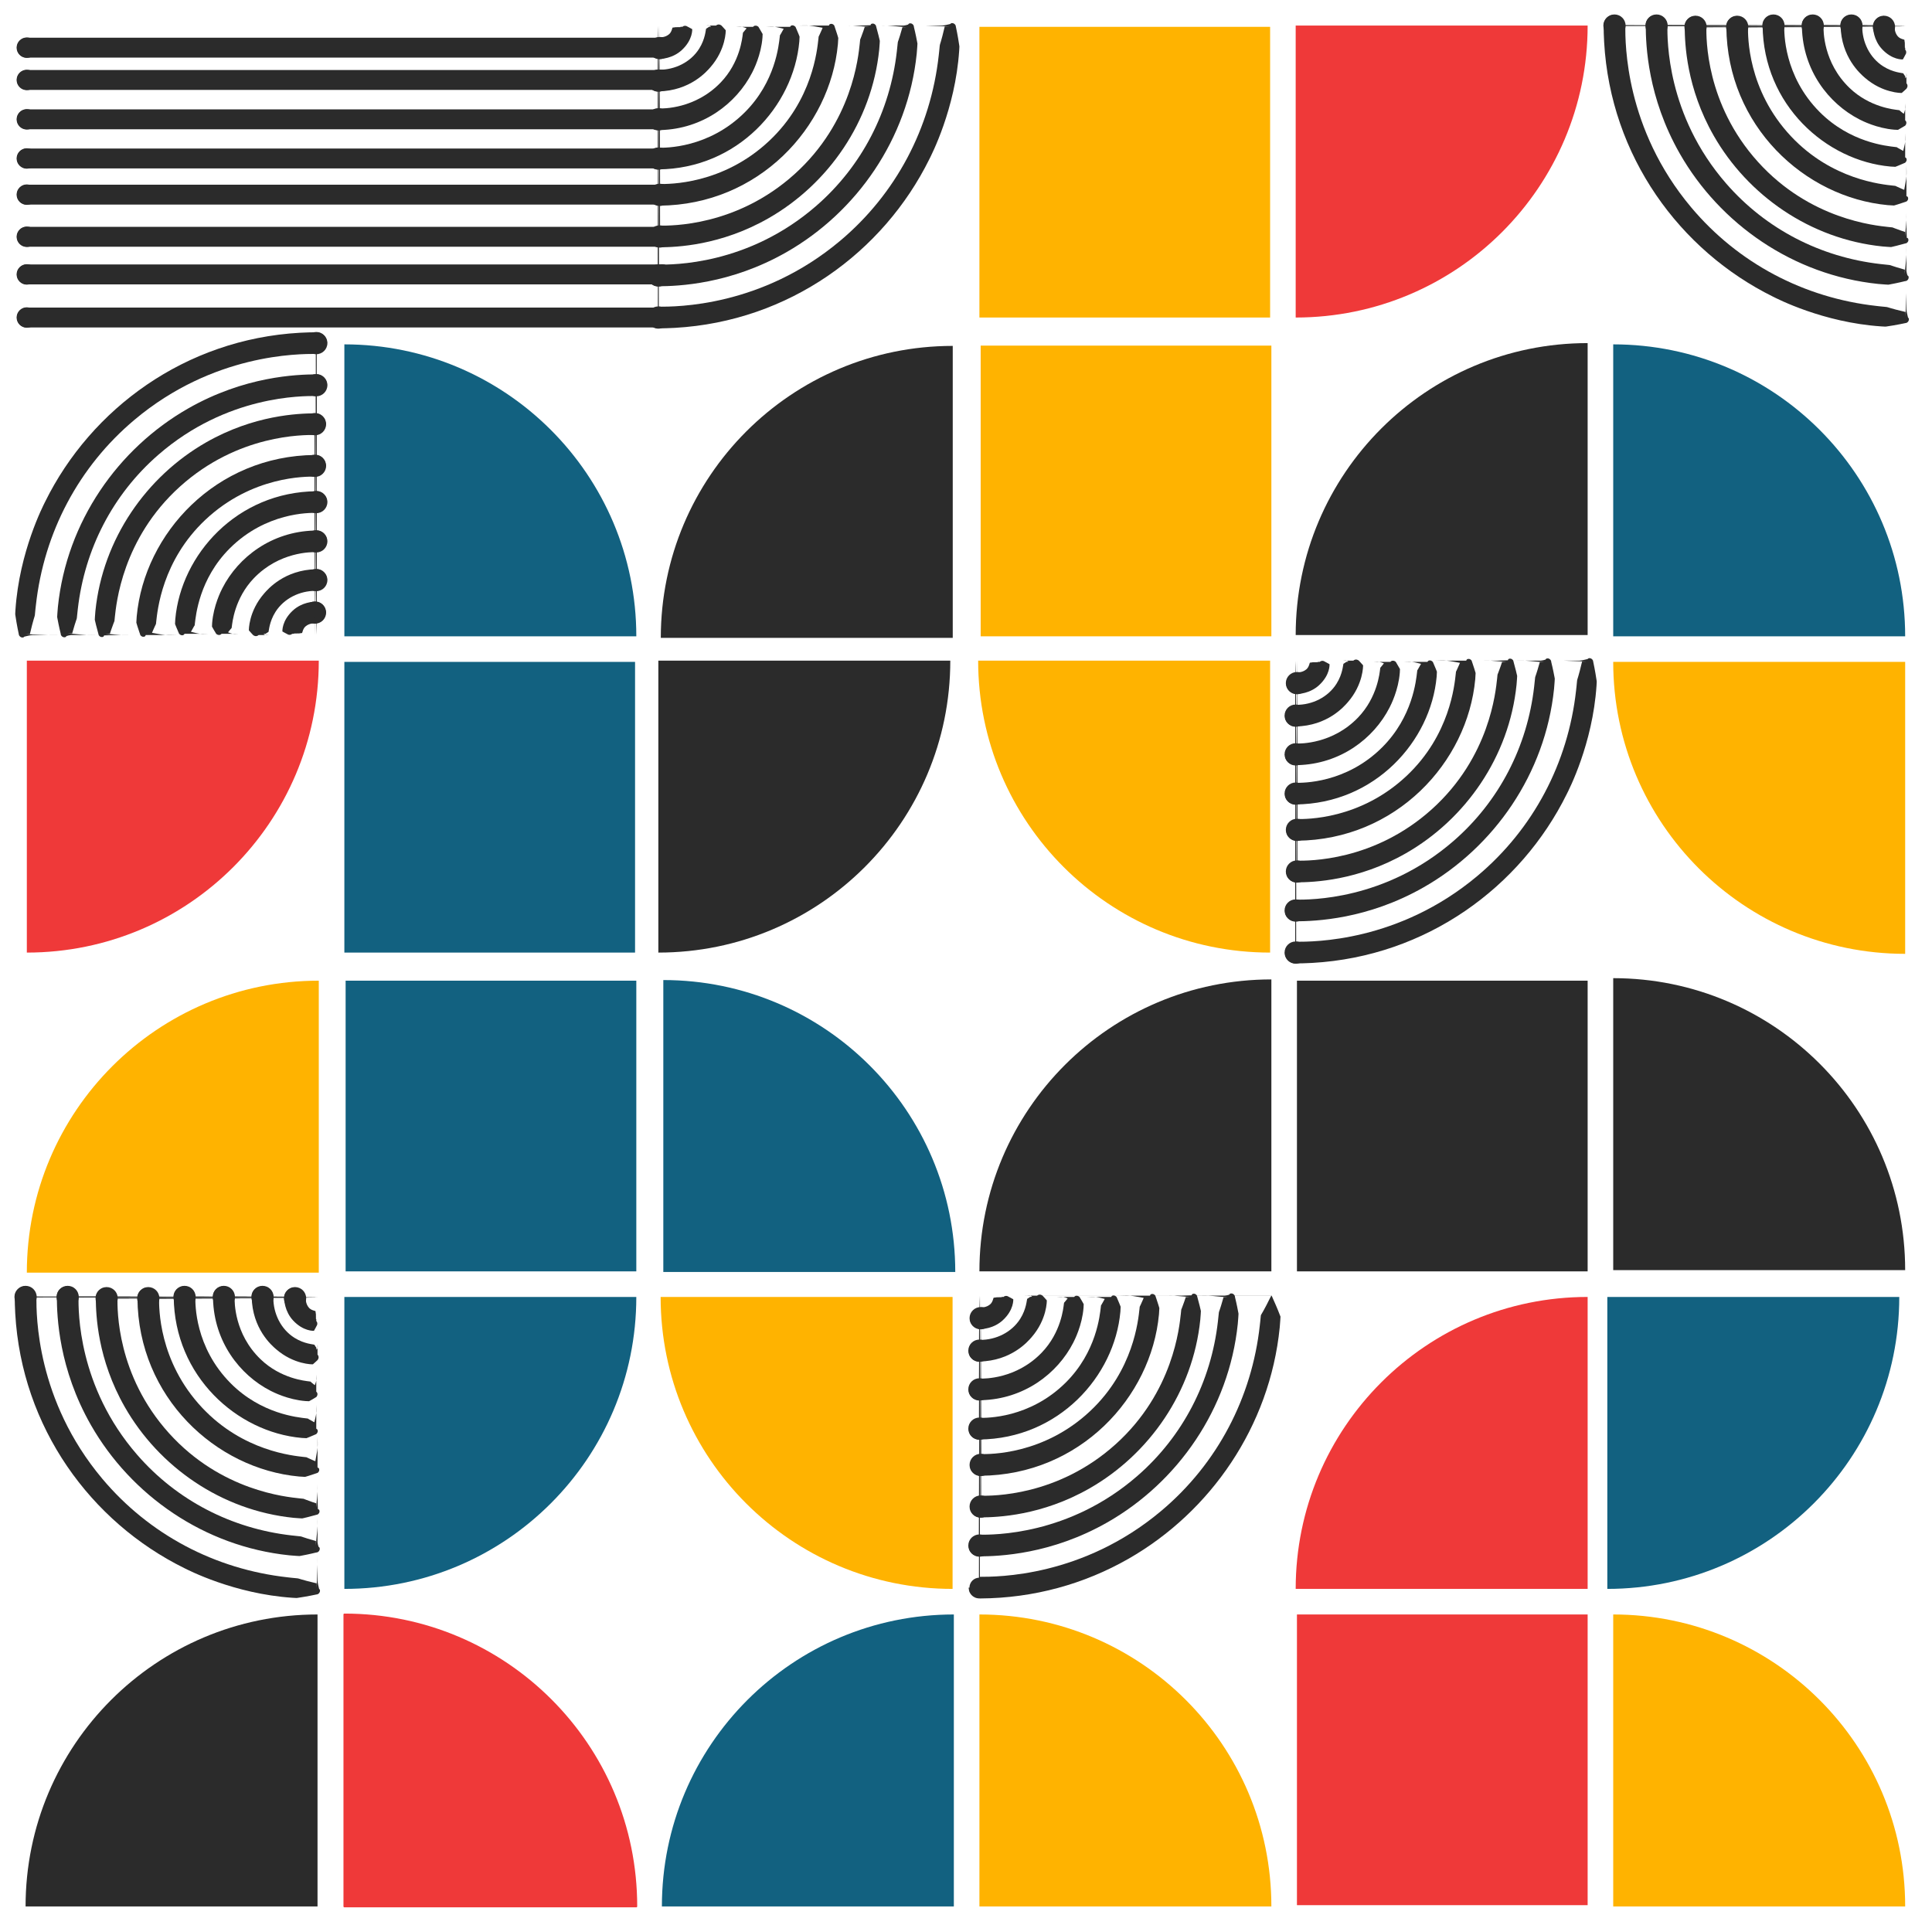 <?xml version="1.0" encoding="UTF-8" standalone="no"?> <svg xmlns="http://www.w3.org/2000/svg" xmlns:xlink="http://www.w3.org/1999/xlink" xmlns:serif="http://www.serif.com/" width="100%" height="100%" viewBox="0 0 540 540" version="1.1" xml:space="preserve" style="fill-rule:evenodd;clip-rule:evenodd;stroke-linecap:round;stroke-linejoin:round;stroke-miterlimit:1.5;"><g id="Layer1"><path d="M266.297,96.681l-0,81.601l-81.602,0.001c-0,-45.068 36.534,-81.602 81.602,-81.602Z" style="fill:#2b2b2b;"></path><path d="M273.398,184.648l81.602,0l0,81.602c-45.068,0 -81.602,-36.534 -81.602,-81.602Z" style="fill:#ffb300;"></path><path d="M362.148,88.75l0,-81.602l81.602,0c0,45.068 -36.534,81.602 -81.602,81.602Z" style="fill:#ef3939;"></path><path d="M96.25,444.102l0,-81.602l81.602,0c-0,45.068 -36.534,81.602 -81.602,81.602Z" style="fill:#126180;"></path><path d="M532.5,177.852l-81.602,-0l0,-81.602c45.068,-0 81.602,36.534 81.602,81.602Z" style="fill:#126180;"></path><path d="M532.5,532.852l-81.602,-0l0,-81.602c45.068,-0 81.602,36.534 81.602,81.602Z" style="fill:#ffb300;"></path><path d="M177.852,532.852l-81.602,-0l0,-81.602c45.068,-0 81.602,36.534 81.602,81.602Z" style="fill:#ef3939;stroke:#ef3939;stroke-width:0.5px;"></path><path d="M532.5,355l-81.602,0l0,-81.602c45.068,0 81.602,36.534 81.602,81.602Z" style="fill:#2b2b2b;"></path><path d="M355.352,532.852l-81.602,-0l0,-81.602c45.068,-0 81.602,36.534 81.602,81.602Z" style="fill:#ffb300;"></path><path d="M177.852,177.852l-81.602,-0l0,-81.602c45.068,-0 81.602,36.534 81.602,81.602Z" style="fill:#126180;"></path><path d="M267,355.528l-81.602,-0l0,-81.602c45.068,-0 81.602,36.534 81.602,81.602Z" style="fill:#126180;"></path><path d="M450.898,185l81.602,0l0,81.602c-45.068,-0 -81.602,-36.534 -81.602,-81.602Z" style="fill:#ffb300;"></path><path d="M184.648,362.5l81.602,0l0,81.602c-45.068,-0 -81.602,-36.534 -81.602,-81.602Z" style="fill:#ffb300;"></path><path d="M184.009,266.25l0,-81.602l81.602,0c0,45.068 -36.534,81.602 -81.602,81.602Z" style="fill:#2b2b2b;"></path><path d="M7.5,266.25l0,-81.602l81.602,0c-0,45.068 -36.534,81.602 -81.602,81.602Z" style="fill:#ef3939;"></path><path d="M89.102,274.102l-0,81.602l-81.602,-0c-0,-45.068 36.534,-81.602 81.602,-81.602Z" style="fill:#ffb300;"></path><path d="M88.75,451.25l0,81.602l-81.602,-0c0,-45.068 36.534,-81.602 81.602,-81.602Z" style="fill:#2b2b2b;"></path><path d="M266.602,451.25l-0,81.602l-81.602,-0c-0,-45.068 36.534,-81.602 81.602,-81.602Z" style="fill:#126180;"></path><path d="M355.352,273.75l-0,81.602l-81.602,-0c-0,-45.068 36.534,-81.602 81.602,-81.602Z" style="fill:#2b2b2b;"></path><path d="M443.75,362.5l0,81.602l-81.602,-0c0,-45.068 36.534,-81.602 81.602,-81.602Z" style="fill:#ef3939;"></path><path d="M443.75,95.898l0,81.602l-81.602,0c0,-45.068 36.534,-81.602 81.602,-81.602Z" style="fill:#2b2b2b;"></path><path d="M449.251,444.102l-0.001,-81.602l81.602,-0c0,45.068 -36.534,81.602 -81.601,81.602Z" style="fill:#126180;"></path><g><path d="M362.007,266.25c0,0.078 0.063,0.141 0.141,0.141c0.078,-0 0.141,-0.063 0.141,-0.141c-0,-0.078 -0.063,-0.141 -0.141,-0.141c-0.078,0 -0.141,0.063 -0.141,0.141Z" style="fill:#2b2b2b;"></path><path d="M362.148,269.358c-1.715,0 -3.108,-1.393 -3.108,-3.108c-0,-1.715 1.393,-3.108 3.108,-3.108c1.716,-0 3.108,1.393 3.108,3.108c0,1.715 -1.392,3.108 -3.108,3.108Z" style="fill:#2b2b2b;"></path><path d="M437.009,184.648l4.468,0c0.769,-0.063 1.521,-0.27 2.273,-0.443c0.021,-0.005 -0.026,-0.061 0.203,-0.18c0.342,-0.179 0.878,-0.032 1.179,0.406c0.148,0.216 0.12,0.229 0.17,0.486c0.048,0.252 0.527,2.363 0.973,5.412c0.02,0.138 0.036,0.138 -0.044,1.343c-1.092,16.338 -7.814,29.252 -8.318,30.271c-12.863,26.039 -39.223,45.388 -71.143,47.195c-1.83,0.104 -3.354,0.13 -4.348,0.136c-0.097,0 -0.741,0.004 -1.205,-0.146c-0.176,-0.057 -1.194,-0.386 -1.764,-1.503c-0.144,-0.284 -0.173,-0.402 -0.182,-0.439c-0.111,-0.462 -0.037,-0.473 -0.148,-0.936l2.888,0l0.137,-81.602l0.132,78.577c4.819,-0.004 28.641,0.099 50.681,-18.419c15.577,-13.088 25.316,-31.492 27.56,-51.849c0.055,-0.501 0.155,-1.276 0.283,-2.74c0.035,-0.407 0.347,-0.842 1.394,-5.31l1.288,0.004c-2.16,-0.061 -4.317,-0.202 -6.477,-0.263Zm0,0l-8.095,0c7.448,0 7.448,-0.018 8.095,0Z" style="fill:#2b2b2b;"></path><path d="M362.007,254.488c0,0.078 0.063,0.141 0.141,0.141c0.078,-0 0.141,-0.063 0.141,-0.141c-0,-0.078 -0.063,-0.141 -0.141,-0.141c-0.078,0 -0.141,0.063 -0.141,0.141Z" style="fill:#2b2b2b;"></path><path d="M362.148,257.596c-1.715,0 -3.108,-1.392 -3.108,-3.108c-0,-1.715 1.393,-3.108 3.108,-3.108c1.716,-0 3.108,1.393 3.108,3.108c0,1.716 -1.392,3.108 -3.108,3.108Z" style="fill:#2b2b2b;"></path><path d="M426.219,184.648l4.47,0c0.443,-0.031 0.874,-0.163 1.299,-0.29c0.021,-0.006 -0.043,-0.06 0.166,-0.219c0.305,-0.232 0.871,-0.143 1.212,0.295c0.224,0.289 0.152,0.32 0.231,0.676c0.03,0.134 0.467,1.836 0.899,4.191c0.024,0.13 0.065,0.258 0.071,0.39c-0,0.004 -0.084,1.674 -0.204,2.838c-2.451,23.808 -16.801,44.249 -36.386,55.441c-15.805,9.032 -30.373,9.509 -35.824,9.543c-0.205,0.001 -1.408,0.009 -2.322,-1.08c-0.054,-0.065 -0.414,-0.493 -0.526,-0.91c-0.09,-0.339 -0.091,-0.697 -0.182,-1.035l2.888,0l0.137,-69.84l0.131,66.814c3.632,-0.008 24.814,0.279 44.009,-16.426c12.779,-11.121 20.604,-26.405 22.512,-43.108c0.166,-1.461 0.178,-1.532 0.271,-2.542c0.033,-0.357 0.181,-0.318 1.305,-4.296l1.162,0.007c-1.777,-0.104 -3.543,-0.345 -5.319,-0.449Zm-0,0l-2.386,0c0.795,0 1.592,-0.046 2.386,0Z" style="fill:#2b2b2b;"></path><path d="M362.359,243.594c0,0.078 0.063,0.141 0.141,0.141c0.078,-0 0.141,-0.063 0.141,-0.141c-0,-0.078 -0.063,-0.141 -0.141,-0.141c-0.078,0 -0.141,0.063 -0.141,0.141Z" style="fill:#2b2b2b;"></path><path d="M362.5,246.702c-1.715,0 -3.108,-1.393 -3.108,-3.108c-0,-1.716 1.393,-3.108 3.108,-3.108c1.716,-0 3.108,1.392 3.108,3.108c0,1.715 -1.392,3.108 -3.108,3.108Z" style="fill:#2b2b2b;"></path><path d="M416.576,184.648l2.066,0c0.935,-0.013 1.869,-0.091 2.804,-0.104c0.053,-0.081 0.067,-0.183 0.12,-0.264c0.097,-0.148 0.592,-0.351 1.055,-0.01c0.033,0.024 0.263,0.193 0.342,0.383c0.024,0.059 0.002,0.065 0.205,0.779c0.435,1.529 0.722,2.786 0.808,3.17c0.025,0.11 0.067,0.219 0.074,0.332c0,-0 -0.067,1.444 -0.165,2.412c-2.062,20.211 -14.286,37.621 -30.921,47.141c-13.428,7.684 -25.811,8.1 -30.459,8.132c-0.205,0.001 -1.407,0.01 -2.322,-1.081c-0.054,-0.064 -0.414,-0.492 -0.526,-0.909c-0.09,-0.339 -0.091,-0.697 -0.182,-1.035l2.888,-0l0.137,-58.946l0.13,55.921c2.968,-0 21.307,0.271 37.588,-14.396c16.215,-14.61 17.831,-32.956 18.228,-36.488c0.116,-1.038 0.085,-1.042 0.115,-1.128c0.004,-0.013 0.436,-1.076 0.906,-2.437c0.03,-0.088 0.029,-0.088 0.367,-1.101l1.232,0.008c-1.499,-0.087 -2.99,-0.292 -4.49,-0.379Zm0,0l-2.013,0c0.671,0 1.343,-0.039 2.013,0Z" style="fill:#2b2b2b;"></path><path d="M362.359,231.955c0,0.078 0.063,0.141 0.141,0.141c0.078,0 0.141,-0.063 0.141,-0.141c-0,-0.077 -0.063,-0.14 -0.141,-0.14c-0.078,-0 -0.141,0.063 -0.141,0.14Z" style="fill:#2b2b2b;"></path><path d="M362.5,235.064c-1.715,-0 -3.108,-1.393 -3.108,-3.109c-0,-1.715 1.393,-3.108 3.108,-3.108c1.716,0 3.108,1.393 3.108,3.108c0,1.716 -1.392,3.109 -3.108,3.109Z" style="fill:#2b2b2b;"></path><path d="M404.283,184.648l5.524,0c0.067,-0.091 0.088,-0.209 0.154,-0.3c0.081,-0.112 0.523,-0.321 0.969,-0.062c0.038,0.022 0.289,0.168 0.394,0.367c0.038,0.07 0.017,0.078 0.318,0.947c0.386,1.113 0.657,2.041 0.719,2.254c0.027,0.09 0.07,0.177 0.078,0.271c0.004,0.038 -0.071,1.381 -0.102,1.718c-2.152,23.271 -22.16,44.923 -49.832,45.137c-0.205,0.002 -1.406,0.011 -2.322,-1.08c-0.054,-0.065 -0.414,-0.493 -0.526,-0.91c-0.09,-0.338 -0.091,-0.696 -0.182,-1.035l2.888,0l0.137,-47.307l0.128,44.282c2.289,0.01 17.457,0.249 30.549,-12.095c12.087,-11.397 13.36,-25.36 13.709,-28.475c0.063,-0.563 0.045,-0.567 0.064,-0.612c0.004,-0.009 0.419,-0.847 0.882,-1.929l0.23,-0.554c-1.261,-0.195 -2.508,-0.497 -3.779,-0.617Zm0,0l-3.077,0c1.026,0 2.056,-0.097 3.077,0Z" style="fill:#2b2b2b;"></path><path d="M362.007,221.818c0,0.077 0.063,0.14 0.141,0.14c0.078,0 0.141,-0.063 0.141,-0.14c-0,-0.078 -0.063,-0.141 -0.141,-0.141c-0.078,0 -0.141,0.063 -0.141,0.141Z" style="fill:#2b2b2b;"></path><path d="M362.148,224.926c-1.715,0 -3.108,-1.393 -3.108,-3.108c-0,-1.716 1.393,-3.109 3.108,-3.109c1.716,0 3.108,1.393 3.108,3.109c0,1.715 -1.392,3.108 -3.108,3.108Z" style="fill:#2b2b2b;"></path><path d="M394.666,185l4.3,0c0.069,-0.069 0.103,-0.168 0.172,-0.237c0.232,-0.231 0.583,-0.18 0.635,-0.172c0.301,0.044 0.64,0.313 0.71,0.414c0.037,0.053 0.016,0.062 0.319,0.743c0.392,0.879 0.675,1.617 0.739,1.784c0.028,0.072 0.071,0.14 0.082,0.216c0.003,0.025 -0.051,1.127 -0.072,1.358c-1.612,18.068 -17.268,35.539 -39.398,35.737c-0.205,0.002 -1.405,0.012 -2.322,-1.081c-0.054,-0.064 -0.414,-0.493 -0.526,-0.91c-0.09,-0.338 -0.091,-0.696 -0.182,-1.034l2.888,-0l0.137,-36.818l0.126,33.794c1.716,0.018 13.903,0.208 24.047,-9.91c8.564,-8.543 9.487,-18.804 9.759,-21.045c0.052,-0.431 0.036,-0.435 0.053,-0.468c0.087,-0.165 0.143,-0.145 1.047,-1.818c-0.837,-0.193 -1.663,-0.447 -2.514,-0.553Zm0,0l-2.394,0c0.798,0 1.602,-0.099 2.394,0Z" style="fill:#2b2b2b;"></path><path d="M362.007,210.841c0,0.078 0.063,0.141 0.141,0.141c0.078,-0 0.141,-0.063 0.141,-0.141c-0,-0.078 -0.063,-0.141 -0.141,-0.141c-0.078,0 -0.141,0.063 -0.141,0.141Z" style="fill:#2b2b2b;"></path><path d="M362.148,213.949c-1.715,0 -3.108,-1.393 -3.108,-3.108c-0,-1.716 1.393,-3.108 3.108,-3.108c1.716,-0 3.108,1.392 3.108,3.108c0,1.715 -1.392,3.108 -3.108,3.108Z" style="fill:#2b2b2b;"></path><path d="M385.562,185l3.053,0c0.072,-0.007 0.095,-0.111 0.154,-0.153c0.499,-0.362 1.011,-0.082 1.087,-0.04c0.329,0.18 0.281,0.233 0.48,0.549c0.264,0.419 0.566,0.928 0.861,1.475c0.032,0.061 0.081,0.116 0.098,0.183c0.002,0.012 -0.03,0.817 -0.044,0.997c-0.384,4.9 -2.498,9.032 -2.868,9.756c-4.458,8.717 -13.796,15.774 -25.666,16.089c-0.29,0.008 -1.014,0.042 -1.604,-0.172c-0.155,-0.057 -1.034,-0.377 -1.585,-1.331c-0.177,-0.306 -0.212,-0.437 -0.223,-0.477c-0.136,-0.51 -0.046,-0.526 -0.182,-1.035l2.888,-0l0.137,-25.841l0.121,22.818c1.235,0.027 10.19,0.13 17.307,-7.266c5.452,-5.668 6.04,-12.594 6.169,-13.488c0.038,-0.261 0.061,-0.44 0.061,-0.441c0.002,-0.003 0.444,-0.486 0.965,-1.158c0.013,-0.017 0.023,-0.037 0.033,-0.058c-0.408,-0.16 -0.814,-0.327 -1.242,-0.407Zm-0,0l-1.702,0c0.567,0 1.144,-0.103 1.702,0Z" style="fill:#2b2b2b;"></path><path d="M362.007,200.024c0,0.078 0.063,0.141 0.141,0.141c0.078,-0 0.141,-0.063 0.141,-0.141c-0,-0.078 -0.063,-0.141 -0.141,-0.141c-0.078,0 -0.141,0.063 -0.141,0.141Z" style="fill:#2b2b2b;"></path><path d="M362.148,203.132c-1.715,0 -3.108,-1.393 -3.108,-3.108c-0,-1.716 1.393,-3.108 3.108,-3.108c1.716,-0 3.108,1.392 3.108,3.108c0,1.715 -1.392,3.108 -3.108,3.108Z" style="fill:#2b2b2b;"></path><path d="M376.44,184.648l1.838,0c0.026,-0.001 -0.011,-0.059 0.271,-0.195c0.64,-0.309 1.186,0.14 1.266,0.205c0.036,0.031 0.023,0.043 0.404,0.439c0.393,0.409 0.76,0.847 0.762,0.851c0.022,0.046 0.1,5.315 -4.259,10.322c-1.016,1.168 -5.668,6.616 -14.564,6.779c-0.206,0.004 -1.399,0.026 -2.327,-1.081c-0.054,-0.064 -0.414,-0.493 -0.526,-0.909c-0.09,-0.339 -0.091,-0.697 -0.182,-1.035l2.888,-0l0.01,-1.061c-0.334,-1.169 -1.107,-1.869 0.017,-1.954l0.11,-12.361l0.11,12.353c0.02,-0 0.041,-0 0.062,-0c4.466,0.024 8.854,-2.112 11.243,-5.897c1.754,-2.78 1.819,-5.365 1.93,-5.562c0.028,-0.05 0.057,-0.014 0.601,-0.386c0.168,-0.115 0.148,-0.15 0.232,-0.163c0.239,-0.037 0.412,-0.055 0.557,-0.064c-0.136,-0.116 -0.277,-0.223 -0.443,-0.281Zm0,0l-1.025,0c0.342,0 0.703,-0.113 1.025,0Z" style="fill:#2b2b2b;"></path><path d="M362.359,190.937c0,0.078 0.063,0.141 0.141,0.141c0.078,-0 0.141,-0.063 0.141,-0.141c-0,-0.077 -0.063,-0.14 -0.141,-0.14c-0.078,-0 -0.141,0.063 -0.141,0.14Z" style="fill:#2b2b2b;"></path><path d="M362.5,194.045c-1.715,0 -3.108,-1.392 -3.108,-3.108c-0,-1.715 1.393,-3.108 3.108,-3.108c1.715,-0 3.108,1.393 3.108,3.108c0,1.716 -1.393,3.108 -3.108,3.108Z" style="fill:#2b2b2b;"></path><path d="M367.379,185c0.87,-0.001 1.502,-0.004 1.509,-0.009c0.252,-0.182 0.238,-0.223 0.546,-0.27c0.053,-0.008 0.334,-0.052 0.661,0.094c0.059,0.027 0.042,0.058 0.72,0.391c0.405,0.199 0.79,0.433 0.791,0.435c0.019,0.031 0.22,2.963 -2.9,5.853c-2.502,2.319 -5.763,2.571 -6.663,2.434c-0.721,-0.111 -1.22,-0.471 -1.312,-0.537c-0.092,-0.067 -0.592,-0.427 -0.924,-1.076c-0.145,-0.284 -0.174,-0.403 -0.183,-0.44c-0.111,-0.462 -0.037,-0.474 -0.149,-0.938l2.888,0l0.137,-0.078l-0.018,-2.947c0.003,0 0.009,0.001 0.018,0.001c0.177,0.013 1.514,0.112 2.643,-0.84c0.758,-0.638 0.89,-1.804 0.976,-1.854c0.042,-0.024 0.049,0.013 0.595,-0.078c0.075,-0.012 0.149,-0.038 0.225,-0.04c0.469,-0.015 0.937,-0.011 1.406,-0.016l0.027,-0.085l-0.993,0Z" style="fill:#2b2b2b;"></path></g><g><path d="M273.594,443.75c-0,0.086 0.07,0.156 0.156,0.156c0.086,0 0.156,-0.07 0.156,-0.156c0,-0.086 -0.07,-0.156 -0.156,-0.156c-0.086,-0 -0.156,0.07 -0.156,0.156Z" style="fill:#2b2b2b;"></path><path d="M273.75,446.535c-1.537,-0 -2.785,-1.248 -2.785,-2.785c0,-1.537 1.248,-2.785 2.785,-2.785c1.537,0 2.785,1.248 2.785,2.785c-0,1.537 -1.248,2.785 -2.785,2.785Z" style="fill:#2b2b2b;"></path><path d="M273.75,362.148l81.683,0c0.935,2.144 1.402,3.067 2.4,5.678c0.023,0.061 0.064,0.118 0.07,0.183c0.001,0.021 -0.107,1.938 -0.216,3.031c-2.766,27.631 -19.332,51.549 -42.315,64.669c-12.273,7.006 -26.388,10.976 -41.348,11.065c-0.098,0 -0.741,0.004 -1.205,-0.146c-0.177,-0.057 -1.194,-0.386 -1.764,-1.503c-0.144,-0.284 -0.173,-0.402 -0.182,-0.439c-0.111,-0.462 -0.037,-0.473 -0.148,-0.936l2.888,0l0.137,-81.602l0.132,78.577c4.819,-0.004 28.641,0.099 50.681,-18.419c15.823,-13.295 25.358,-31.836 27.558,-51.849c0.077,-0.696 0.162,-1.346 0.285,-2.74c0.024,-0.27 0.156,-0.214 1.6,-2.98c0.593,-1.137 1.031,-2.05 1.038,-2.063c0.09,-0.168 0.19,-0.33 0.28,-0.498l-81.574,-0.028Z" style="fill:#2b2b2b;"></path><path d="M273.609,431.988c0,0.078 0.063,0.141 0.141,0.141c0.078,-0 0.141,-0.063 0.141,-0.141c-0,-0.078 -0.063,-0.141 -0.141,-0.141c-0.078,0 -0.141,0.063 -0.141,0.141Z" style="fill:#2b2b2b;"></path><path d="M273.75,435.096c-1.715,0 -3.108,-1.392 -3.108,-3.108c-0,-1.715 1.393,-3.108 3.108,-3.108c1.716,-0 3.108,1.393 3.108,3.108c0,1.716 -1.392,3.108 -3.108,3.108Z" style="fill:#2b2b2b;"></path><path d="M337.821,362.148l4.47,0c0.443,-0.031 0.874,-0.163 1.299,-0.29c0.021,-0.006 -0.043,-0.06 0.166,-0.219c0.305,-0.232 0.871,-0.143 1.212,0.295c0.224,0.289 0.152,0.32 0.231,0.676c0.03,0.134 0.467,1.836 0.899,4.191c0.024,0.13 0.065,0.258 0.07,0.39c0.001,0.004 -0.083,1.674 -0.203,2.838c-2.451,23.808 -16.801,44.249 -36.386,55.441c-15.805,9.032 -30.373,9.509 -35.824,9.543c-0.205,0.001 -1.408,0.009 -2.322,-1.08c-0.054,-0.065 -0.414,-0.493 -0.526,-0.91c-0.09,-0.339 -0.091,-0.697 -0.182,-1.035l2.888,0l0.137,-69.84l0.131,66.814c3.632,-0.008 24.814,0.279 44.009,-16.426c12.779,-11.121 20.604,-26.405 22.511,-43.108c0.167,-1.461 0.179,-1.532 0.272,-2.542c0.033,-0.357 0.181,-0.318 1.305,-4.296l1.162,0.007c-1.777,-0.104 -3.543,-0.345 -5.319,-0.449Zm-0,0l-2.386,0c0.795,0 1.592,-0.046 2.386,0Z" style="fill:#2b2b2b;"></path><path d="M273.961,421.094c0,0.078 0.063,0.141 0.141,0.141c0.078,-0 0.141,-0.063 0.141,-0.141c-0,-0.078 -0.063,-0.141 -0.141,-0.141c-0.078,0 -0.141,0.063 -0.141,0.141Z" style="fill:#2b2b2b;"></path><path d="M274.102,424.202c-1.716,0 -3.108,-1.393 -3.108,-3.108c-0,-1.716 1.392,-3.108 3.108,-3.108c1.715,-0 3.108,1.392 3.108,3.108c0,1.715 -1.393,3.108 -3.108,3.108Z" style="fill:#2b2b2b;"></path><path d="M328.178,362.148l2.066,0c0.935,-0.013 1.869,-0.091 2.804,-0.104c0.053,-0.081 0.067,-0.183 0.12,-0.264c0.097,-0.148 0.592,-0.351 1.055,-0.01c0.033,0.024 0.263,0.193 0.342,0.383c0.024,0.059 0.002,0.065 0.205,0.779c0.435,1.529 0.721,2.786 0.808,3.17c0.025,0.11 0.067,0.219 0.074,0.332c0,-0 -0.067,1.444 -0.165,2.412c-2.062,20.211 -14.286,37.621 -30.921,47.141c-13.428,7.684 -25.811,8.1 -30.459,8.132c-0.205,0.001 -1.408,0.01 -2.322,-1.081c-0.054,-0.064 -0.414,-0.492 -0.526,-0.909c-0.09,-0.339 -0.091,-0.697 -0.182,-1.035l2.888,-0l0.137,-58.946l0.13,55.921c2.968,-0 21.307,0.271 37.588,-14.396c16.215,-14.61 17.831,-32.956 18.228,-36.488c0.116,-1.038 0.085,-1.042 0.115,-1.128c0.004,-0.013 0.436,-1.076 0.906,-2.437l0.367,-1.101l1.232,0.008c-1.499,-0.087 -2.99,-0.292 -4.49,-0.379Zm0,0l-2.013,0c0.671,0 1.343,-0.039 2.013,0Z" style="fill:#2b2b2b;"></path><path d="M273.961,409.455c0,0.078 0.063,0.141 0.141,0.141c0.078,0 0.141,-0.063 0.141,-0.141c-0,-0.077 -0.063,-0.14 -0.141,-0.14c-0.078,-0 -0.141,0.063 -0.141,0.14Z" style="fill:#2b2b2b;"></path><path d="M274.102,412.564c-1.716,-0 -3.108,-1.393 -3.108,-3.109c-0,-1.715 1.392,-3.108 3.108,-3.108c1.715,0 3.108,1.393 3.108,3.108c0,1.716 -1.393,3.109 -3.108,3.109Z" style="fill:#2b2b2b;"></path><path d="M315.885,362.148l5.524,0c0.066,-0.091 0.087,-0.209 0.154,-0.3c0.081,-0.112 0.523,-0.321 0.969,-0.062c0.038,0.022 0.289,0.168 0.394,0.367c0.038,0.07 0.017,0.078 0.318,0.947c0.386,1.113 0.657,2.041 0.719,2.254c0.027,0.09 0.07,0.177 0.078,0.271c0.004,0.038 -0.071,1.381 -0.102,1.718c-2.152,23.271 -22.16,44.923 -49.832,45.137c-0.205,0.002 -1.407,0.011 -2.322,-1.08c-0.054,-0.065 -0.414,-0.493 -0.526,-0.91c-0.09,-0.338 -0.091,-0.696 -0.182,-1.035l2.888,0l0.137,-47.307l0.128,44.282c2.289,0.01 17.457,0.249 30.549,-12.095c12.087,-11.397 13.359,-25.36 13.709,-28.475c0.063,-0.563 0.045,-0.567 0.064,-0.612c0.004,-0.009 0.419,-0.847 0.882,-1.929c0.025,-0.058 0.029,-0.068 0.23,-0.554c-1.261,-0.195 -2.508,-0.497 -3.779,-0.617Zm0,0l-3.077,0c1.026,0 2.056,-0.097 3.077,0Z" style="fill:#2b2b2b;"></path><path d="M273.609,399.318c0,0.077 0.063,0.14 0.141,0.14c0.078,0 0.141,-0.063 0.141,-0.14c-0,-0.078 -0.063,-0.141 -0.141,-0.141c-0.078,0 -0.141,0.063 -0.141,0.141Z" style="fill:#2b2b2b;"></path><path d="M273.75,402.426c-1.715,0 -3.108,-1.393 -3.108,-3.108c-0,-1.716 1.393,-3.109 3.108,-3.109c1.716,0 3.108,1.393 3.108,3.109c0,1.715 -1.392,3.108 -3.108,3.108Z" style="fill:#2b2b2b;"></path><path d="M306.268,362.5l4.3,-0c0.069,-0.069 0.103,-0.168 0.172,-0.237c0.232,-0.231 0.583,-0.18 0.635,-0.172c0.301,0.044 0.64,0.313 0.71,0.414c0.037,0.053 0.016,0.062 0.319,0.743c0.391,0.879 0.675,1.617 0.739,1.784c0.028,0.072 0.071,0.14 0.082,0.216c0.003,0.025 -0.051,1.127 -0.072,1.358c-1.612,18.068 -17.268,35.539 -39.398,35.737c-0.205,0.002 -1.405,0.012 -2.322,-1.081c-0.054,-0.064 -0.414,-0.493 -0.526,-0.91c-0.09,-0.338 -0.091,-0.696 -0.182,-1.034l2.888,-0l0.137,-36.818l0.126,33.794c1.716,0.018 13.903,0.208 24.047,-9.91c8.564,-8.543 9.487,-18.804 9.759,-21.045c0.052,-0.431 0.036,-0.435 0.053,-0.468c0.087,-0.165 0.143,-0.145 1.047,-1.818c-0.837,-0.193 -1.663,-0.447 -2.514,-0.553Zm0,0l-2.394,0c0.798,0 1.602,-0.099 2.394,0Z" style="fill:#2b2b2b;"></path><path d="M273.609,388.341c0,0.078 0.063,0.141 0.141,0.141c0.078,-0 0.141,-0.063 0.141,-0.141c-0,-0.078 -0.063,-0.141 -0.141,-0.141c-0.078,0 -0.141,0.063 -0.141,0.141Z" style="fill:#2b2b2b;"></path><path d="M273.75,391.449c-1.715,0 -3.108,-1.393 -3.108,-3.108c-0,-1.716 1.393,-3.108 3.108,-3.108c1.716,-0 3.108,1.392 3.108,3.108c0,1.715 -1.392,3.108 -3.108,3.108Z" style="fill:#2b2b2b;"></path><path d="M297.163,362.5l3.054,0c0.072,-0.007 0.095,-0.111 0.154,-0.153c0.499,-0.362 1.011,-0.082 1.087,-0.04c0.329,0.18 0.281,0.233 0.48,0.549c0.264,0.419 0.566,0.928 0.86,1.475c0.033,0.061 0.082,0.116 0.098,0.183c0.003,0.012 -0.029,0.817 -0.043,0.997c-0.385,4.9 -2.498,9.032 -2.868,9.756c-4.458,8.717 -13.796,15.774 -25.666,16.089c-0.29,0.008 -1.014,0.042 -1.604,-0.172c-1.034,-0.377 -1.502,-1.187 -1.585,-1.331c-0.177,-0.306 -0.212,-0.437 -0.223,-0.477c-0.136,-0.509 -0.045,-0.525 -0.182,-1.035l2.888,-0l0.137,-25.841l0.121,22.818c1.235,0.027 10.19,0.13 17.306,-7.266c5.453,-5.668 6.041,-12.594 6.17,-13.488c0.038,-0.261 0.061,-0.44 0.061,-0.441c0.002,-0.003 0.444,-0.486 0.965,-1.158c0.013,-0.017 0.023,-0.037 0.033,-0.058c-0.408,-0.16 -0.814,-0.327 -1.243,-0.407Zm0,0l-1.701,0c0.567,0 1.144,-0.103 1.701,0Z" style="fill:#2b2b2b;"></path><path d="M273.609,377.524c0,0.078 0.063,0.141 0.141,0.141c0.078,-0 0.141,-0.063 0.141,-0.141c-0,-0.078 -0.063,-0.141 -0.141,-0.141c-0.078,0 -0.141,0.063 -0.141,0.141Z" style="fill:#2b2b2b;"></path><path d="M273.75,380.632c-1.715,0 -3.108,-1.393 -3.108,-3.108c-0,-1.716 1.393,-3.108 3.108,-3.108c1.715,-0 3.108,1.392 3.108,3.108c0,1.715 -1.393,3.108 -3.108,3.108Z" style="fill:#2b2b2b;"></path><path d="M288.042,362.148l1.838,0c0.026,-0.001 -0.011,-0.059 0.271,-0.195c0.64,-0.309 1.186,0.14 1.266,0.205c0.036,0.031 0.023,0.043 0.404,0.439c0.393,0.409 0.76,0.847 0.762,0.851c0.022,0.046 0.1,5.315 -4.259,10.322c-1.016,1.168 -5.668,6.616 -14.564,6.779c-0.206,0.004 -1.399,0.026 -2.327,-1.081c-0.054,-0.064 -0.414,-0.493 -0.526,-0.909c-0.09,-0.339 -0.091,-0.697 -0.182,-1.035l2.888,-0l0.01,-1.061c-0.334,-1.169 -1.107,-1.869 0.017,-1.954l0.11,-12.361l0.11,12.353c0.02,-0 0.041,-0 0.062,-0c4.465,0.024 8.854,-2.112 11.243,-5.897c1.754,-2.78 1.819,-5.365 1.93,-5.562c0.028,-0.05 0.057,-0.014 0.601,-0.386c0.168,-0.115 0.148,-0.15 0.232,-0.163c0.238,-0.037 0.412,-0.055 0.557,-0.064c-0.136,-0.116 -0.277,-0.223 -0.443,-0.281Zm-0,0l-1.025,0c0.342,0 0.703,-0.113 1.025,0Z" style="fill:#2b2b2b;"></path><path d="M273.961,368.437c0,0.078 0.063,0.141 0.141,0.141c0.078,-0 0.141,-0.063 0.141,-0.141c-0,-0.077 -0.063,-0.14 -0.141,-0.14c-0.078,-0 -0.141,0.063 -0.141,0.14Z" style="fill:#2b2b2b;"></path><path d="M274.102,371.545c-1.716,0 -3.108,-1.392 -3.108,-3.108c-0,-1.715 1.392,-3.108 3.108,-3.108c1.715,-0 3.108,1.393 3.108,3.108c0,1.716 -1.393,3.108 -3.108,3.108Z" style="fill:#2b2b2b;"></path><path d="M278.981,362.5c0.87,-0.001 1.502,-0.004 1.509,-0.009c0.252,-0.182 0.238,-0.223 0.546,-0.27c0.053,-0.008 0.334,-0.052 0.661,0.094c0.059,0.027 0.042,0.058 0.72,0.391c0.405,0.199 0.79,0.433 0.791,0.435c0.019,0.031 0.22,2.963 -2.9,5.853c-2.502,2.319 -5.763,2.571 -6.663,2.434c-1.531,-0.235 -2.136,-1.416 -2.236,-1.613c-0.145,-0.284 -0.174,-0.403 -0.183,-0.44c-0.111,-0.462 -0.037,-0.474 -0.149,-0.938l2.888,0l0.137,-0.078l-0.018,-2.947c0.003,0 0.009,0.001 0.018,0.001c0.177,0.013 1.514,0.112 2.643,-0.84c0.758,-0.638 0.89,-1.804 0.976,-1.854c0.042,-0.024 0.049,0.013 0.595,-0.078c0.075,-0.012 0.149,-0.038 0.225,-0.04c0.469,-0.015 0.937,-0.011 1.406,-0.016l0.027,-0.085l-0.993,0Z" style="fill:#2b2b2b;"></path></g><g><circle cx="451.25" cy="7.148" r="0.141" style="fill:#2b2b2b;"></circle><path d="M448.142,7.148c-0,-1.715 1.393,-3.108 3.108,-3.108c1.715,-0 3.108,1.393 3.108,3.108c0,1.716 -1.393,3.108 -3.108,3.108c-1.715,0 -3.108,-1.392 -3.108,-3.108Z" style="fill:#2b2b2b;"></path><path d="M532.852,82.009l-0,4.468c0.063,0.769 0.27,1.521 0.443,2.273c0.005,0.021 0.061,-0.026 0.18,0.203c0.179,0.342 0.032,0.878 -0.406,1.179c-0.216,0.148 -0.229,0.12 -0.486,0.17c-0.252,0.048 -2.363,0.527 -5.412,0.973c-0.138,0.02 -0.138,0.036 -1.343,-0.044c-16.338,-1.092 -29.252,-7.814 -30.271,-8.318c-26.039,-12.863 -45.388,-39.223 -47.195,-71.143c-0.104,-1.83 -0.13,-3.354 -0.136,-4.348c-0,-0.097 -0.004,-0.741 0.146,-1.205c0.386,-1.194 1.338,-1.679 1.503,-1.764c0.284,-0.144 0.402,-0.173 0.439,-0.182c0.462,-0.111 0.473,-0.037 0.936,-0.148l-0,2.888l81.602,0.137l-78.577,0.132c0.004,4.819 -0.099,28.641 18.419,50.681c13.088,15.577 31.492,25.316 51.849,27.56c0.501,0.055 1.276,0.155 2.74,0.283c0.407,0.035 0.842,0.347 5.31,1.394l-0.004,1.288c0.061,-2.16 0.202,-4.317 0.263,-6.477Zm-0,0l-0,-8.095c-0,7.448 0.018,7.448 -0,8.095Z" style="fill:#2b2b2b;"></path><circle cx="463.012" cy="7.148" r="0.141" style="fill:#2b2b2b;"></circle><path d="M459.904,7.148c-0,-1.715 1.392,-3.108 3.108,-3.108c1.715,-0 3.108,1.393 3.108,3.108c0,1.716 -1.393,3.108 -3.108,3.108c-1.716,0 -3.108,-1.392 -3.108,-3.108Z" style="fill:#2b2b2b;"></path><path d="M532.852,71.219l-0,4.47c0.031,0.443 0.163,0.874 0.29,1.299c0.006,0.021 0.06,-0.043 0.219,0.166c0.232,0.305 0.143,0.871 -0.295,1.212c-0.289,0.224 -0.32,0.152 -0.676,0.231c-0.134,0.03 -1.836,0.467 -4.191,0.899c-0.13,0.024 -0.258,0.065 -0.39,0.071c-0.004,-0 -1.674,-0.084 -2.838,-0.204c-23.808,-2.451 -44.249,-16.801 -55.441,-36.386c-9.032,-15.805 -9.509,-30.373 -9.543,-35.824c-0.001,-0.205 -0.009,-1.408 1.08,-2.322c0.065,-0.054 0.493,-0.414 0.91,-0.526c0.339,-0.09 0.697,-0.091 1.035,-0.182l-0,2.888l69.84,0.137l-66.814,0.131c0.008,3.632 -0.279,24.814 16.426,44.009c11.121,12.779 26.405,20.604 43.108,22.512c1.461,0.166 1.532,0.178 2.542,0.271c0.357,0.033 0.318,0.181 4.296,1.305l-0.007,1.162c0.104,-1.777 0.345,-3.543 0.449,-5.319Zm-0,-0l-0,-6.929c-0,6.375 0.032,6.375 -0,6.929Z" style="fill:#2b2b2b;"></path><circle cx="473.906" cy="7.5" r="0.141" style="fill:#2b2b2b;"></circle><path d="M470.798,7.5c-0,-1.715 1.393,-3.108 3.108,-3.108c1.716,-0 3.108,1.393 3.108,3.108c0,1.716 -1.392,3.108 -3.108,3.108c-1.715,0 -3.108,-1.392 -3.108,-3.108Z" style="fill:#2b2b2b;"></path><path d="M532.852,61.576l-0,2.066c0.013,0.935 0.091,1.869 0.104,2.804c0.081,0.053 0.183,0.067 0.264,0.12c0.148,0.097 0.351,0.592 0.01,1.055c-0.024,0.033 -0.193,0.263 -0.383,0.342c-0.059,0.024 -0.065,0.002 -0.779,0.205c-1.529,0.435 -2.786,0.722 -3.17,0.808c-0.11,0.025 -0.219,0.067 -0.332,0.074c0,0 -1.444,-0.067 -2.412,-0.165c-20.211,-2.062 -37.621,-14.286 -47.141,-30.921c-7.684,-13.428 -8.1,-25.811 -8.132,-30.459c-0.001,-0.205 -0.01,-1.407 1.081,-2.322c0.064,-0.054 0.492,-0.414 0.909,-0.526c0.339,-0.09 0.697,-0.091 1.035,-0.182l0,2.888l58.946,0.137l-55.921,0.13c0,2.968 -0.271,21.307 14.396,37.588c14.61,16.215 32.956,17.831 36.488,18.228c1.038,0.116 1.042,0.085 1.128,0.115c0.013,0.004 1.076,0.436 2.437,0.906c0.088,0.03 0.088,0.029 1.101,0.367l-0.008,1.232c0.087,-1.499 0.292,-2.99 0.379,-4.49Zm-0,0l-0,-2.013c-0,0.671 0.039,1.343 -0,2.013Z" style="fill:#2b2b2b;"></path><circle cx="485.545" cy="7.5" r="0.141" style="fill:#2b2b2b;"></circle><path d="M482.436,7.5c0,-1.715 1.393,-3.108 3.109,-3.108c1.715,-0 3.108,1.393 3.108,3.108c-0,1.716 -1.393,3.108 -3.108,3.108c-1.716,0 -3.109,-1.392 -3.109,-3.108Z" style="fill:#2b2b2b;"></path><path d="M532.852,49.283l-0,5.524c0.091,0.067 0.209,0.088 0.3,0.154c0.112,0.081 0.321,0.523 0.062,0.969c-0.022,0.038 -0.168,0.289 -0.367,0.394c-0.07,0.038 -0.078,0.017 -0.947,0.318c-1.113,0.386 -2.041,0.657 -2.254,0.719c-0.09,0.027 -0.177,0.07 -0.271,0.078c-0.038,0.004 -1.381,-0.071 -1.718,-0.102c-23.271,-2.152 -44.923,-22.16 -45.137,-49.832c-0.002,-0.205 -0.011,-1.406 1.08,-2.322c0.065,-0.054 0.493,-0.414 0.91,-0.526c0.338,-0.09 0.696,-0.091 1.035,-0.182l-0,2.888l47.307,0.137l-44.282,0.128c-0.01,2.289 -0.249,17.457 12.095,30.549c11.397,12.087 25.36,13.36 28.475,13.709c0.563,0.063 0.567,0.045 0.612,0.064c0.009,0.004 0.847,0.419 1.929,0.882c0.058,0.025 0.068,0.029 0.554,0.231c0.195,-1.262 0.497,-2.509 0.617,-3.78Zm-0,0l-0,-3.077c-0,1.026 0.097,2.056 -0,3.077Z" style="fill:#2b2b2b;"></path><circle cx="495.682" cy="7.148" r="0.141" style="fill:#2b2b2b;"></circle><path d="M492.574,7.148c-0,-1.715 1.393,-3.108 3.108,-3.108c1.716,-0 3.109,1.393 3.109,3.108c-0,1.716 -1.393,3.108 -3.109,3.108c-1.715,0 -3.108,-1.392 -3.108,-3.108Z" style="fill:#2b2b2b;"></path><path d="M532.5,39.666l0,4.3c0.069,0.069 0.168,0.103 0.237,0.172c0.231,0.232 0.18,0.583 0.172,0.635c-0.044,0.301 -0.313,0.64 -0.414,0.71c-0.053,0.037 -0.062,0.016 -0.743,0.319c-0.879,0.392 -1.617,0.675 -1.784,0.739c-0.072,0.028 -0.14,0.071 -0.216,0.082c-0.025,0.003 -1.127,-0.051 -1.358,-0.072c-18.068,-1.612 -35.539,-17.268 -35.737,-39.398c-0.002,-0.205 -0.012,-1.405 1.081,-2.322c0.064,-0.054 0.493,-0.414 0.91,-0.526c0.338,-0.09 0.696,-0.091 1.034,-0.182l0,2.888l36.818,0.137l-33.794,0.126c-0.018,1.716 -0.208,13.903 9.91,24.047c8.543,8.564 18.804,9.487 21.045,9.759c0.431,0.052 0.435,0.036 0.468,0.053c0.165,0.087 0.145,0.143 1.818,1.047c0.193,-0.837 0.447,-1.663 0.553,-2.514Zm-0,0l-0,-2.394c-0,0.798 0.099,1.602 -0,2.394Z" style="fill:#2b2b2b;"></path><circle cx="506.659" cy="7.148" r="0.141" style="fill:#2b2b2b;"></circle><path d="M503.551,7.148c-0,-1.715 1.393,-3.108 3.108,-3.108c1.716,-0 3.108,1.393 3.108,3.108c0,1.716 -1.392,3.108 -3.108,3.108c-1.715,0 -3.108,-1.392 -3.108,-3.108Z" style="fill:#2b2b2b;"></path><path d="M532.5,30.562l0,3.053c0.007,0.072 0.111,0.095 0.153,0.154c0.362,0.499 0.082,1.011 0.04,1.087c-0.18,0.329 -0.233,0.281 -0.549,0.48c-0.419,0.264 -0.928,0.566 -1.475,0.861c-0.061,0.032 -0.116,0.081 -0.183,0.098c-0.012,0.002 -0.817,-0.03 -0.997,-0.044c-4.9,-0.384 -9.032,-2.498 -9.756,-2.868c-8.717,-4.458 -15.774,-13.796 -16.089,-25.666c-0.008,-0.29 -0.042,-1.014 0.172,-1.604c0.057,-0.155 0.377,-1.034 1.331,-1.585c0.306,-0.177 0.437,-0.212 0.477,-0.223c0.51,-0.136 0.526,-0.046 1.035,-0.182l0,2.888l25.841,0.137l-22.818,0.121c-0.027,1.235 -0.13,10.19 7.266,17.307c5.668,5.452 12.594,6.04 13.488,6.169c0.261,0.038 0.44,0.061 0.441,0.061c0.003,0.002 0.486,0.444 1.158,0.965c0.017,0.013 0.037,0.023 0.058,0.033c0.16,-0.408 0.327,-0.814 0.407,-1.242Zm-0,-0l-0,-1.702c-0,0.567 0.103,1.144 -0,1.702Z" style="fill:#2b2b2b;"></path><circle cx="517.476" cy="7.148" r="0.141" style="fill:#2b2b2b;"></circle><path d="M514.368,7.148c-0,-1.715 1.393,-3.108 3.108,-3.108c1.716,-0 3.108,1.393 3.108,3.108c0,1.716 -1.392,3.108 -3.108,3.108c-1.715,0 -3.108,-1.392 -3.108,-3.108Z" style="fill:#2b2b2b;"></path><path d="M532.852,21.44l-0,1.838c0.001,0.026 0.059,-0.011 0.195,0.271c0.309,0.64 -0.14,1.186 -0.205,1.266c-0.031,0.036 -0.043,0.023 -0.439,0.404c-0.409,0.393 -0.847,0.76 -0.851,0.762c-0.046,0.022 -5.315,0.1 -10.322,-4.259c-1.168,-1.016 -6.616,-5.668 -6.779,-14.564c-0.004,-0.206 -0.026,-1.399 1.081,-2.327c0.064,-0.054 0.493,-0.414 0.909,-0.526c0.339,-0.09 0.697,-0.091 1.035,-0.182l0,2.888l1.061,0.01c1.169,-0.334 1.869,-1.107 1.954,0.017l12.361,0.11l-12.353,0.11c0,0.02 0,0.041 0,0.062c-0.024,4.466 2.112,8.854 5.897,11.243c2.78,1.754 5.365,1.819 5.562,1.93c0.05,0.028 0.014,0.057 0.386,0.601c0.115,0.168 0.15,0.148 0.163,0.232c0.037,0.239 0.055,0.412 0.064,0.557c0.116,-0.136 0.223,-0.277 0.281,-0.443Zm-0,0l-0,-1.025c-0,0.342 0.113,0.703 -0,1.025Z" style="fill:#2b2b2b;"></path><circle cx="526.563" cy="7.5" r="0.141" style="fill:#2b2b2b;"></circle><path d="M523.455,7.5c-0,-1.715 1.392,-3.108 3.108,-3.108c1.715,-0 3.108,1.393 3.108,3.108c0,1.715 -1.393,3.108 -3.108,3.108c-1.716,0 -3.108,-1.393 -3.108,-3.108Z" style="fill:#2b2b2b;"></path><path d="M532.5,12.379c0.001,0.87 0.004,1.502 0.009,1.509c0.182,0.252 0.223,0.238 0.27,0.546c0.008,0.053 0.052,0.334 -0.094,0.661c-0.027,0.059 -0.058,0.042 -0.391,0.72c-0.199,0.405 -0.433,0.79 -0.435,0.791c-0.031,0.019 -2.963,0.22 -5.853,-2.9c-2.319,-2.502 -2.571,-5.763 -2.434,-6.663c0.235,-1.531 1.416,-2.135 1.613,-2.236c0.284,-0.145 0.403,-0.174 0.44,-0.183c0.462,-0.111 0.474,-0.037 0.938,-0.149l-0,2.888l0.078,0.137l2.947,-0.018c-0,0.003 -0.001,0.009 -0.001,0.018c-0.013,0.177 -0.112,1.514 0.84,2.643c0.638,0.758 1.804,0.89 1.854,0.976c0.024,0.042 -0.013,0.049 0.078,0.595c0.012,0.075 0.038,0.149 0.04,0.225c0.015,0.469 0.011,0.937 0.016,1.406l0.085,0.027l-0,-0.993Z" style="fill:#2b2b2b;"></path></g><g><circle cx="7.148" cy="362.5" r="0.141" style="fill:#2b2b2b;"></circle><path d="M4.04,362.5c-0,-1.715 1.393,-3.108 3.108,-3.108c1.716,-0 3.108,1.393 3.108,3.108c0,1.716 -1.392,3.108 -3.108,3.108c-1.715,0 -3.108,-1.392 -3.108,-3.108Z" style="fill:#2b2b2b;"></path><path d="M88.75,437.361l-0,4.468c0.063,0.769 0.27,1.521 0.443,2.273c0.005,0.021 0.061,-0.026 0.18,0.203c0.179,0.342 0.032,0.878 -0.406,1.179c-0.216,0.148 -0.229,0.12 -0.486,0.17c-0.252,0.048 -2.363,0.527 -5.412,0.973c-0.138,0.02 -0.138,0.036 -1.343,-0.044c-16.338,-1.092 -29.252,-7.815 -30.271,-8.318c-26.039,-12.863 -45.388,-39.223 -47.195,-71.143c-0.104,-1.83 -0.13,-3.354 -0.136,-4.348c-0,-0.098 -0.004,-0.741 0.146,-1.205c0.386,-1.194 1.338,-1.679 1.503,-1.764c0.284,-0.144 0.402,-0.173 0.439,-0.182c0.463,-0.111 0.475,-0.037 0.936,-0.148l0,2.888l81.602,0.137l-78.577,0.132c0.004,4.819 -0.099,28.641 18.419,50.681c13.088,15.577 31.492,25.316 51.849,27.56c0.501,0.055 1.276,0.155 2.74,0.283c0.407,0.035 0.842,0.347 5.31,1.394l-0.004,1.288c0.061,-2.16 0.202,-4.317 0.263,-6.477Zm-0,-0l-0,-2.788c-0,0.929 0.026,1.859 -0,2.788Z" style="fill:#2b2b2b;"></path><circle cx="18.91" cy="362.5" r="0.141" style="fill:#2b2b2b;"></circle><path d="M15.802,362.5c-0,-1.715 1.392,-3.108 3.108,-3.108c1.715,-0 3.108,1.393 3.108,3.108c0,1.716 -1.393,3.108 -3.108,3.108c-1.716,0 -3.108,-1.392 -3.108,-3.108Z" style="fill:#2b2b2b;"></path><path d="M88.75,426.571l-0,4.47c0.032,0.443 0.163,0.874 0.29,1.299c0.006,0.021 0.06,-0.043 0.219,0.166c0.232,0.305 0.143,0.871 -0.295,1.212c-0.289,0.224 -0.32,0.152 -0.676,0.231c-0.134,0.03 -1.835,0.467 -4.191,0.899c-0.13,0.024 -0.258,0.065 -0.39,0.07c-0.004,0.001 -1.674,-0.083 -2.838,-0.203c-23.808,-2.451 -44.249,-16.801 -55.441,-36.386c-9.032,-15.805 -9.509,-30.373 -9.543,-35.824c-0.001,-0.205 -0.009,-1.408 1.081,-2.322c0.064,-0.054 0.492,-0.414 0.909,-0.526c0.339,-0.09 0.697,-0.091 1.035,-0.182l-0,2.888l69.84,0.137l-66.814,0.131c0.008,3.632 -0.279,24.814 16.426,44.009c11.121,12.779 26.405,20.604 43.108,22.511c1.461,0.167 1.533,0.179 2.542,0.272c0.357,0.033 0.318,0.181 4.297,1.305l-0.008,1.162c0.104,-1.777 0.346,-3.543 0.449,-5.319Zm-0,-0l-0,-2.386c-0,0.795 0.046,1.592 -0,2.386Z" style="fill:#2b2b2b;"></path><circle cx="29.804" cy="362.852" r="0.141" style="fill:#2b2b2b;"></circle><path d="M26.696,362.852c-0,-1.716 1.393,-3.108 3.108,-3.108c1.716,-0 3.108,1.392 3.108,3.108c0,1.715 -1.392,3.108 -3.108,3.108c-1.715,0 -3.108,-1.393 -3.108,-3.108Z" style="fill:#2b2b2b;"></path><path d="M88.75,416.928l-0,2.066c0.013,0.935 0.091,1.869 0.104,2.804c0.081,0.053 0.183,0.067 0.264,0.12c0.148,0.097 0.351,0.592 0.01,1.055c-0.024,0.033 -0.193,0.263 -0.383,0.342c-0.059,0.024 -0.065,0.002 -0.779,0.205c-1.529,0.435 -2.786,0.721 -3.17,0.808c-0.11,0.025 -0.219,0.067 -0.332,0.074c0,0 -1.444,-0.067 -2.412,-0.165c-20.211,-2.062 -37.621,-14.286 -47.141,-30.921c-7.684,-13.428 -8.1,-25.811 -8.132,-30.459c-0.001,-0.205 -0.01,-1.408 1.081,-2.322c0.064,-0.054 0.492,-0.414 0.909,-0.526c0.339,-0.09 0.697,-0.091 1.035,-0.182l0,2.888l58.946,0.137l-55.921,0.13c0,2.968 -0.271,21.307 14.397,37.588c14.609,16.215 32.955,17.831 36.487,18.228c1.038,0.116 1.042,0.085 1.128,0.115c0.013,0.004 1.076,0.436 2.437,0.906c0.088,0.03 0.088,0.029 1.101,0.367l-0.008,1.232c0.088,-1.499 0.292,-2.99 0.379,-4.49Zm-0,0l-0,-2.013c-0,0.671 0.039,1.343 -0,2.013Z" style="fill:#2b2b2b;"></path><circle cx="41.443" cy="362.852" r="0.141" style="fill:#2b2b2b;"></circle><path d="M38.334,362.852c0,-1.716 1.393,-3.108 3.109,-3.108c1.715,-0 3.108,1.392 3.108,3.108c-0,1.715 -1.393,3.108 -3.108,3.108c-1.716,0 -3.109,-1.393 -3.109,-3.108Z" style="fill:#2b2b2b;"></path><path d="M88.75,404.635l0,5.524c0.091,0.066 0.209,0.087 0.3,0.154c0.112,0.081 0.321,0.523 0.062,0.969c-0.022,0.038 -0.168,0.289 -0.367,0.394c-0.07,0.038 -0.077,0.017 -0.946,0.318c-1.114,0.386 -2.042,0.657 -2.255,0.719c-0.09,0.027 -0.177,0.07 -0.271,0.078c-0.038,0.004 -1.381,-0.071 -1.718,-0.102c-23.271,-2.152 -44.923,-22.16 -45.137,-49.832c-0.002,-0.22 -0.012,-1.538 1.247,-2.452c0.061,-0.045 0.467,-0.34 0.843,-0.43c0.307,-0.074 0.628,-0.074 0.935,-0.148l-0,2.888l47.307,0.137l-44.282,0.128c-0.009,2.289 -0.249,17.457 12.095,30.549c11.397,12.087 25.36,13.359 28.475,13.709c0.563,0.063 0.567,0.045 0.612,0.064c0.009,0.004 0.847,0.419 1.929,0.882c0.058,0.025 0.068,0.029 0.554,0.23c0.195,-1.261 0.497,-2.508 0.617,-3.779Zm-0,0l-0,-3.077c-0,1.026 0.097,2.056 -0,3.077Z" style="fill:#2b2b2b;"></path><circle cx="51.58" cy="362.5" r="0.141" style="fill:#2b2b2b;"></circle><path d="M48.472,362.5c0,-1.715 1.393,-3.108 3.108,-3.108c1.716,-0 3.109,1.393 3.109,3.108c-0,1.716 -1.393,3.108 -3.109,3.108c-1.715,0 -3.108,-1.392 -3.108,-3.108Z" style="fill:#2b2b2b;"></path><path d="M88.398,395.018l0,4.3c0.069,0.069 0.168,0.103 0.237,0.172c0.231,0.232 0.18,0.583 0.172,0.635c-0.044,0.301 -0.313,0.64 -0.414,0.71c-0.053,0.037 -0.062,0.016 -0.743,0.319c-0.879,0.391 -1.617,0.675 -1.784,0.739c-0.072,0.028 -0.14,0.071 -0.216,0.082c-0.025,0.003 -1.127,-0.051 -1.358,-0.072c-18.068,-1.612 -35.539,-17.268 -35.737,-39.398c-0.002,-0.22 -0.014,-1.536 1.247,-2.452c0.061,-0.045 0.467,-0.34 0.843,-0.43c0.307,-0.074 0.629,-0.074 0.935,-0.148l0,2.888l36.818,0.137l-33.794,0.126c-0.018,1.716 -0.208,13.903 9.91,24.047c8.543,8.564 18.804,9.487 21.045,9.759c0.431,0.052 0.435,0.036 0.468,0.053c0.165,0.087 0.145,0.143 1.818,1.047c0.193,-0.837 0.447,-1.663 0.553,-2.514Zm0,0l0,-2.394c0,0.798 0.099,1.602 0,2.394Z" style="fill:#2b2b2b;"></path><circle cx="62.557" cy="362.5" r="0.141" style="fill:#2b2b2b;"></circle><path d="M59.449,362.5c-0,-1.715 1.393,-3.108 3.108,-3.108c1.716,-0 3.108,1.393 3.108,3.108c0,1.716 -1.392,3.108 -3.108,3.108c-1.715,0 -3.108,-1.392 -3.108,-3.108Z" style="fill:#2b2b2b;"></path><path d="M88.398,385.913l0,3.054c0.007,0.072 0.111,0.095 0.153,0.154c0.362,0.499 0.082,1.011 0.04,1.087c-0.18,0.329 -0.233,0.281 -0.549,0.48c-0.419,0.264 -0.928,0.566 -1.475,0.86c-0.061,0.033 -0.116,0.082 -0.183,0.098c-0.012,0.003 -0.817,-0.029 -0.997,-0.043c-4.9,-0.385 -9.032,-2.498 -9.756,-2.868c-8.717,-4.458 -15.774,-13.796 -16.089,-25.666c-0.008,-0.29 -0.042,-1.014 0.172,-1.604c0.377,-1.034 1.187,-1.502 1.331,-1.585c0.306,-0.177 0.437,-0.212 0.477,-0.223c0.509,-0.136 0.525,-0.045 1.035,-0.182l0,2.888l25.841,0.137l-22.818,0.121c-0.026,1.235 -0.13,10.19 7.266,17.306c5.668,5.453 12.594,6.041 13.488,6.17c0.261,0.038 0.44,0.061 0.441,0.061c0.003,0.002 0.486,0.444 1.158,0.965c0.017,0.013 0.037,0.023 0.058,0.033c0.16,-0.408 0.328,-0.814 0.407,-1.243Zm0,0l0,-1.701c0,0.567 0.104,1.144 0,1.701Z" style="fill:#2b2b2b;"></path><circle cx="73.374" cy="362.5" r="0.141" style="fill:#2b2b2b;"></circle><path d="M70.266,362.5c-0,-1.715 1.393,-3.108 3.108,-3.108c1.716,-0 3.108,1.393 3.108,3.108c0,1.715 -1.392,3.108 -3.108,3.108c-1.715,0 -3.108,-1.393 -3.108,-3.108Z" style="fill:#2b2b2b;"></path><path d="M88.75,376.792l-0,1.838c0.001,0.026 0.06,-0.011 0.195,0.271c0.309,0.64 -0.14,1.186 -0.205,1.266c-0.03,0.036 -0.043,0.023 -0.439,0.404c-0.409,0.393 -0.846,0.76 -0.851,0.762c-0.046,0.022 -5.315,0.1 -10.322,-4.259c-1.168,-1.016 -6.616,-5.668 -6.779,-14.564c-0.004,-0.206 -0.026,-1.399 1.081,-2.327c0.064,-0.054 0.493,-0.414 0.91,-0.526c0.338,-0.09 0.696,-0.091 1.034,-0.182l0,2.888l1.061,0.01c1.169,-0.334 1.869,-1.107 1.954,0.017l12.361,0.11l-12.353,0.11c0,0.02 0,0.041 0,0.062c-0.024,4.465 2.112,8.854 5.897,11.243c2.78,1.754 5.366,1.819 5.562,1.93c0.05,0.028 0.014,0.057 0.386,0.601c0.115,0.168 0.15,0.148 0.163,0.232c0.037,0.238 0.055,0.412 0.064,0.557c0.116,-0.136 0.223,-0.277 0.281,-0.443Zm-0,-0l-0,-1.025c-0,0.342 0.113,0.703 -0,1.025Z" style="fill:#2b2b2b;"></path><circle cx="82.461" cy="362.852" r="0.141" style="fill:#2b2b2b;"></circle><path d="M79.353,362.852c-0,-1.716 1.392,-3.108 3.108,-3.108c1.715,-0 3.108,1.392 3.108,3.108c0,1.715 -1.393,3.108 -3.108,3.108c-1.716,0 -3.108,-1.393 -3.108,-3.108Z" style="fill:#2b2b2b;"></path><path d="M88.398,367.731c0.001,0.87 0.004,1.502 0.009,1.509c0.182,0.252 0.223,0.238 0.27,0.546c0.009,0.053 0.052,0.334 -0.094,0.661c-0.027,0.059 -0.058,0.042 -0.391,0.72c-0.199,0.405 -0.433,0.79 -0.435,0.791c-0.031,0.019 -2.963,0.22 -5.853,-2.9c-2.319,-2.502 -2.571,-5.763 -2.433,-6.663c0.11,-0.721 0.47,-1.221 0.536,-1.312c0.067,-0.092 0.427,-0.592 1.076,-0.924c0.284,-0.145 0.403,-0.174 0.44,-0.183c0.464,-0.112 0.475,-0.038 0.938,-0.149l-0,2.888l0.078,0.137l2.947,-0.018c-0,0.003 -0.001,0.009 -0.001,0.018c-0.013,0.177 -0.112,1.514 0.84,2.643c0.638,0.758 1.804,0.89 1.854,0.976c0.024,0.042 -0.013,0.049 0.078,0.595c0.012,0.075 0.038,0.149 0.041,0.225c0.014,0.469 0.01,0.937 0.015,1.406l0.085,0.027l0,-0.993Z" style="fill:#2b2b2b;"></path></g><g><path d="M88.539,95.898c-0,-0.078 -0.063,-0.141 -0.141,-0.141c-0.078,0 -0.141,0.063 -0.141,0.141c0,0.078 0.063,0.141 0.141,0.141c0.078,-0 0.141,-0.063 0.141,-0.141Z" style="fill:#2b2b2b;"></path><circle cx="88.398" cy="95.898" r="3.108" style="fill:#2b2b2b;"></circle><path d="M13.537,177.5l-4.468,-0c-0.769,0.063 -1.521,0.27 -2.273,0.443c-0.021,0.005 0.026,0.061 -0.203,0.18c-0.342,0.179 -0.878,0.032 -1.179,-0.406c-0.148,-0.216 -0.12,-0.229 -0.169,-0.486c-0.049,-0.252 -0.528,-2.363 -0.974,-5.412c-0.02,-0.138 -0.036,-0.138 0.044,-1.343c1.092,-16.338 7.815,-29.252 8.318,-30.271c12.863,-26.039 39.223,-45.388 71.143,-47.195c1.83,-0.104 3.355,-0.13 4.348,-0.136c0.098,-0 0.741,-0.004 1.205,0.146c0.177,0.057 1.194,0.386 1.764,1.503c0.144,0.284 0.173,0.402 0.182,0.439c0.111,0.463 0.037,0.475 0.148,0.936l-2.888,0l-0.137,81.602l-0.132,-78.577c-4.819,0.004 -28.641,-0.099 -50.681,18.419c-15.577,13.088 -25.316,31.492 -27.559,51.849c-0.056,0.501 -0.156,1.276 -0.284,2.74c-0.035,0.407 -0.347,0.842 -1.394,5.31l-1.288,-0.004c2.16,0.061 4.317,0.202 6.477,0.263Zm0,-0l2.788,-0c-0.929,-0 -1.859,0.026 -2.788,-0Z" style="fill:#2b2b2b;"></path><path d="M88.539,107.66c-0,-0.078 -0.063,-0.141 -0.141,-0.141c-0.078,0 -0.141,0.063 -0.141,0.141c0,0.078 0.063,0.141 0.141,0.141c0.078,-0 0.141,-0.063 0.141,-0.141Z" style="fill:#2b2b2b;"></path><circle cx="88.398" cy="107.66" r="3.108" style="fill:#2b2b2b;"></circle><path d="M24.327,177.5l-4.47,-0c-0.443,0.032 -0.874,0.163 -1.299,0.29c-0.021,0.006 0.043,0.06 -0.166,0.219c-0.305,0.232 -0.871,0.143 -1.212,-0.295c-0.224,-0.289 -0.152,-0.32 -0.231,-0.676c-0.03,-0.134 -0.467,-1.835 -0.899,-4.191c-0.024,-0.13 -0.065,-0.258 -0.07,-0.39c-0.001,-0.004 0.083,-1.674 0.203,-2.838c2.451,-23.808 16.801,-44.249 36.386,-55.441c15.805,-9.032 30.373,-9.509 35.824,-9.543c0.205,-0.001 1.408,-0.009 2.322,1.081c0.054,0.064 0.414,0.492 0.526,0.909c0.09,0.339 0.091,0.697 0.182,1.035l-2.888,-0l-0.137,69.84l-0.131,-66.814c-3.632,0.008 -24.814,-0.279 -44.009,16.426c-12.779,11.121 -20.604,26.405 -22.511,43.108c-0.167,1.461 -0.179,1.533 -0.272,2.542c-0.032,0.357 -0.181,0.318 -1.305,4.297l-1.162,-0.008c1.777,0.104 3.543,0.346 5.319,0.449Zm0,-0l2.386,-0c-0.795,-0 -1.592,0.046 -2.386,-0Z" style="fill:#2b2b2b;"></path><path d="M88.187,118.554c-0,-0.078 -0.063,-0.141 -0.141,-0.141c-0.078,0 -0.141,0.063 -0.141,0.141c0,0.078 0.063,0.141 0.141,0.141c0.078,-0 0.141,-0.063 0.141,-0.141Z" style="fill:#2b2b2b;"></path><circle cx="88.046" cy="118.554" r="3.108" style="fill:#2b2b2b;"></circle><path d="M33.97,177.5l-2.066,-0c-0.935,0.013 -1.869,0.091 -2.804,0.104c-0.053,0.081 -0.067,0.183 -0.12,0.264c-0.097,0.148 -0.592,0.351 -1.055,0.01c-0.033,-0.024 -0.263,-0.193 -0.342,-0.383c-0.024,-0.059 -0.002,-0.065 -0.205,-0.779c-0.435,-1.529 -0.721,-2.786 -0.808,-3.17c-0.025,-0.11 -0.067,-0.219 -0.074,-0.332c-0,0 0.067,-1.444 0.166,-2.412c2.061,-20.211 14.285,-37.621 30.92,-47.141c13.428,-7.684 25.811,-8.1 30.459,-8.132c0.205,-0.001 1.408,-0.01 2.322,1.081c0.054,0.064 0.414,0.492 0.526,0.909c0.09,0.339 0.092,0.697 0.182,1.035l-2.888,0l-0.137,58.946l-0.13,-55.921c-2.968,0 -21.307,-0.271 -37.588,14.397c-16.215,14.609 -17.831,32.955 -18.228,36.487c-0.116,1.038 -0.085,1.042 -0.115,1.128c-0.004,0.013 -0.436,1.076 -0.906,2.437c-0.03,0.088 -0.029,0.088 -0.367,1.101l-1.232,-0.008c1.499,0.088 2.99,0.292 4.49,0.379Zm-0,-0l2.014,-0c-0.672,-0 -1.344,0.039 -2.014,-0Z" style="fill:#2b2b2b;"></path><path d="M88.187,130.193c-0,-0.078 -0.063,-0.141 -0.141,-0.141c-0.078,-0 -0.141,0.063 -0.141,0.141c0,0.077 0.063,0.14 0.141,0.14c0.078,0 0.141,-0.063 0.141,-0.14Z" style="fill:#2b2b2b;"></path><circle cx="88.046" cy="130.193" r="3.108" style="fill:#2b2b2b;"></circle><path d="M46.263,177.5l-5.524,-0c-0.066,0.091 -0.087,0.209 -0.154,0.3c-0.081,0.112 -0.523,0.321 -0.969,0.062c-0.037,-0.022 -0.289,-0.168 -0.394,-0.367c-0.037,-0.07 -0.017,-0.077 -0.318,-0.946c-0.386,-1.114 -0.657,-2.042 -0.719,-2.255c-0.027,-0.09 -0.069,-0.177 -0.078,-0.271c-0.004,-0.038 0.071,-1.381 0.102,-1.718c2.153,-23.271 22.16,-44.923 49.832,-45.137c0.205,-0.002 1.407,-0.011 2.322,1.08c0.054,0.065 0.414,0.493 0.526,0.91c0.09,0.338 0.092,0.696 0.182,1.035l-2.888,-0l-0.137,47.307l-0.128,-44.282c-2.289,-0.009 -17.457,-0.249 -30.549,12.095c-12.087,11.397 -13.359,25.36 -13.709,28.475c-0.063,0.563 -0.045,0.567 -0.064,0.612c-0.004,0.009 -0.419,0.847 -0.882,1.929l-0.23,0.554c1.261,0.195 2.509,0.497 3.779,0.617Zm0,-0l3.077,-0c-1.026,-0 -2.056,0.097 -3.077,-0Z" style="fill:#2b2b2b;"></path><path d="M88.539,140.33c-0,-0.077 -0.063,-0.14 -0.141,-0.14c-0.078,-0 -0.141,0.063 -0.141,0.14c0,0.078 0.063,0.141 0.141,0.141c0.078,0 0.141,-0.063 0.141,-0.141Z" style="fill:#2b2b2b;"></path><circle cx="88.398" cy="140.33" r="3.108" style="fill:#2b2b2b;"></circle><path d="M55.88,177.148l-4.3,0c-0.069,0.069 -0.103,0.168 -0.172,0.237c-0.232,0.231 -0.583,0.18 -0.635,0.172c-0.301,-0.044 -0.64,-0.313 -0.71,-0.414c-0.036,-0.053 -0.016,-0.062 -0.319,-0.743c-0.391,-0.879 -0.675,-1.617 -0.739,-1.784c-0.028,-0.072 -0.071,-0.14 -0.082,-0.216c-0.003,-0.025 0.051,-1.127 0.072,-1.358c1.612,-18.068 17.268,-35.539 39.398,-35.737c0.205,-0.002 1.405,-0.012 2.322,1.081c0.054,0.064 0.414,0.493 0.526,0.91c0.09,0.338 0.091,0.696 0.182,1.034l-2.888,0l-0.137,36.818l-0.126,-33.794c-1.716,-0.018 -13.903,-0.208 -24.047,9.91c-8.564,8.543 -9.487,18.804 -9.759,21.045c-0.052,0.431 -0.036,0.435 -0.053,0.468c-0.087,0.165 -0.142,0.145 -1.047,1.818c0.837,0.193 1.663,0.447 2.514,0.553Zm-0,0l2.394,0c-0.798,0 -1.602,0.099 -2.394,0Z" style="fill:#2b2b2b;"></path><path d="M88.539,151.307c-0,-0.078 -0.063,-0.141 -0.141,-0.141c-0.078,0 -0.141,0.063 -0.141,0.141c0,0.078 0.063,0.141 0.141,0.141c0.078,-0 0.141,-0.063 0.141,-0.141Z" style="fill:#2b2b2b;"></path><circle cx="88.398" cy="151.307" r="3.108" style="fill:#2b2b2b;"></circle><path d="M64.985,177.148l-3.054,0c-0.072,0.007 -0.095,0.111 -0.153,0.153c-0.5,0.362 -1.012,0.082 -1.088,0.04c-0.329,-0.18 -0.281,-0.233 -0.48,-0.549c-0.264,-0.419 -0.566,-0.928 -0.86,-1.475c-0.033,-0.061 -0.082,-0.116 -0.098,-0.183c-0.003,-0.012 0.029,-0.817 0.043,-0.997c0.385,-4.9 2.498,-9.032 2.868,-9.756c4.458,-8.717 13.796,-15.774 25.666,-16.089c0.29,-0.008 1.014,-0.042 1.604,0.172c0.155,0.057 1.034,0.377 1.585,1.331c0.177,0.306 0.212,0.437 0.223,0.477c0.136,0.51 0.046,0.526 0.182,1.035l-2.888,0l-0.137,25.841l-0.121,-22.818c-1.235,-0.026 -10.19,-0.13 -17.306,7.266c-5.453,5.668 -6.041,12.594 -6.17,13.488c-0.038,0.261 -0.061,0.44 -0.061,0.441c-0.002,0.003 -0.444,0.486 -0.965,1.158c-0.013,0.017 -0.023,0.037 -0.033,0.058c0.408,0.16 0.814,0.328 1.243,0.407Zm-0,0l1.701,0c-0.567,0 -1.144,0.104 -1.701,0Z" style="fill:#2b2b2b;"></path><path d="M88.539,162.124c-0,-0.077 -0.063,-0.141 -0.141,-0.141c-0.078,0 -0.141,0.064 -0.141,0.141c0,0.078 0.063,0.141 0.141,0.141c0.078,-0 0.141,-0.063 0.141,-0.141Z" style="fill:#2b2b2b;"></path><circle cx="88.398" cy="162.124" r="3.108" style="fill:#2b2b2b;"></circle><path d="M74.106,177.5l-1.838,-0c-0.026,0.001 0.011,0.06 -0.271,0.195c-0.64,0.309 -1.186,-0.14 -1.265,-0.205c-0.037,-0.03 -0.024,-0.043 -0.404,-0.439c-0.394,-0.409 -0.761,-0.846 -0.763,-0.851c-0.022,-0.046 -0.1,-5.315 4.259,-10.322c1.016,-1.168 5.668,-6.616 14.564,-6.779c0.206,-0.004 1.399,-0.026 2.327,1.081c0.054,0.064 0.414,0.493 0.526,0.91c0.09,0.338 0.091,0.696 0.182,1.034l-2.888,0l-0.009,1.061c0.333,1.169 1.106,1.869 -0.018,1.954l-0.11,12.361l-0.11,-12.353c-0.02,0 -0.041,0 -0.062,0c-4.465,-0.024 -8.854,2.112 -11.242,5.897c-1.755,2.78 -1.82,5.366 -1.931,5.562c-0.028,0.05 -0.057,0.014 -0.601,0.386c-0.168,0.115 -0.148,0.15 -0.232,0.163c-0.238,0.037 -0.412,0.055 -0.557,0.064c0.136,0.116 0.277,0.223 0.443,0.281Zm0,-0l1.025,-0c-0.342,-0 -0.703,0.113 -1.025,-0Z" style="fill:#2b2b2b;"></path><path d="M88.187,171.211c-0,-0.078 -0.063,-0.141 -0.141,-0.141c-0.078,0 -0.141,0.063 -0.141,0.141c0,0.077 0.063,0.141 0.141,0.141c0.078,-0 0.141,-0.064 0.141,-0.141Z" style="fill:#2b2b2b;"></path><circle cx="88.046" cy="171.211" r="3.108" style="fill:#2b2b2b;"></circle><path d="M83.167,177.148c-0.869,0.001 -1.502,0.004 -1.509,0.009c-0.252,0.182 -0.238,0.223 -0.546,0.27c-0.053,0.009 -0.334,0.052 -0.66,-0.094c-0.06,-0.027 -0.043,-0.058 -0.721,-0.391c-0.405,-0.199 -0.79,-0.433 -0.791,-0.435c-0.019,-0.031 -0.22,-2.963 2.9,-5.853c2.502,-2.319 5.763,-2.571 6.663,-2.433c0.218,0.033 1.531,0.234 2.236,1.612c0.145,0.284 0.174,0.403 0.183,0.44c0.112,0.462 0.037,0.474 0.149,0.938l-2.888,-0l-0.137,0.078l0.018,2.947c-0.003,-0 -0.009,-0.001 -0.018,-0.001c-0.177,-0.013 -1.513,-0.112 -2.643,0.84c-0.758,0.638 -0.89,1.804 -0.976,1.854c-0.042,0.024 -0.049,-0.013 -0.595,0.078c-0.075,0.012 -0.149,0.038 -0.225,0.041c-0.469,0.014 -0.937,0.01 -1.406,0.015l-0.027,0.085l0.993,0Z" style="fill:#2b2b2b;"></path></g><g><path d="M183.869,88.75c-0,0.078 0.063,0.141 0.14,0.141c0.078,-0 0.141,-0.063 0.141,-0.141c0,-0.078 -0.063,-0.141 -0.141,-0.141c-0.077,0 -0.14,0.063 -0.14,0.141Z" style="fill:#2b2b2b;"></path><path d="M184.009,91.858c-1.715,0 -3.108,-1.393 -3.108,-3.108c0,-1.715 1.393,-3.108 3.108,-3.108c1.716,-0 3.109,1.393 3.109,3.108c-0,1.715 -1.393,3.108 -3.109,3.108Z" style="fill:#2b2b2b;"></path><path d="M258.87,7.148l4.468,0c0.77,-0.063 1.521,-0.27 2.273,-0.443c0.022,-0.005 -0.025,-0.061 0.203,-0.18c0.342,-0.179 0.878,-0.032 1.179,0.406c0.149,0.216 0.12,0.229 0.17,0.486c0.049,0.252 0.527,2.363 0.973,5.412c0.02,0.138 0.037,0.138 -0.044,1.343c-1.092,16.338 -7.814,29.252 -8.318,30.271c-12.862,26.039 -39.223,45.388 -71.143,47.195c-1.829,0.104 -3.354,0.13 -4.348,0.136c-0.097,0 -0.741,0.004 -1.205,-0.146c-1.193,-0.386 -1.679,-1.338 -1.763,-1.503c-0.145,-0.284 -0.173,-0.402 -0.182,-0.439c-0.111,-0.462 -0.037,-0.473 -0.149,-0.936l2.889,0l0.136,-81.602l0.132,78.577c4.819,-0.004 28.642,0.099 50.681,-18.419c15.577,-13.088 25.316,-31.492 27.56,-51.849c0.055,-0.501 0.156,-1.276 0.283,-2.74c0.036,-0.407 0.347,-0.842 1.394,-5.31l1.289,0.004c-2.16,-0.061 -4.318,-0.202 -6.478,-0.263Zm0,0l-2.787,0c0.929,0 1.858,-0.026 2.787,0Z" style="fill:#2b2b2b;"></path><path d="M183.869,76.988c-0,0.078 0.063,0.141 0.14,0.141c0.078,-0 0.141,-0.063 0.141,-0.141c0,-0.078 -0.063,-0.141 -0.141,-0.141c-0.077,0 -0.14,0.063 -0.14,0.141Z" style="fill:#2b2b2b;"></path><path d="M184.009,80.096c-1.715,0 -3.108,-1.392 -3.108,-3.108c0,-1.715 1.393,-3.108 3.108,-3.108c1.716,-0 3.109,1.393 3.109,3.108c-0,1.716 -1.393,3.108 -3.109,3.108Z" style="fill:#2b2b2b;"></path><path d="M248.08,7.148l4.471,0c0.442,-0.031 0.873,-0.163 1.298,-0.29c0.022,-0.006 -0.043,-0.06 0.166,-0.219c0.306,-0.232 0.872,-0.143 1.212,0.295c0.225,0.289 0.152,0.32 0.231,0.676c0.03,0.134 0.467,1.836 0.9,4.191c0.024,0.13 0.064,0.258 0.07,0.39c0,0.004 -0.083,1.674 -0.203,2.838c-2.451,23.808 -16.802,44.249 -36.386,55.441c-15.805,9.032 -30.373,9.509 -35.824,9.543c-0.205,0.001 -1.409,0.009 -2.323,-1.08c-0.054,-0.065 -0.413,-0.493 -0.525,-0.91c-0.091,-0.339 -0.092,-0.697 -0.183,-1.035l2.889,0l0.136,-69.84l0.131,66.814c3.632,-0.008 24.814,0.279 44.009,-16.426c12.78,-11.121 20.604,-26.405 22.512,-43.108c0.167,-1.461 0.179,-1.532 0.271,-2.542c0.033,-0.357 0.182,-0.318 1.306,-4.296l1.161,0.007c-1.776,-0.104 -3.543,-0.345 -5.319,-0.449Zm0,0l-2.386,0c0.795,0 1.592,-0.046 2.386,0Z" style="fill:#2b2b2b;"></path><path d="M184.221,66.094c-0,0.078 0.063,0.141 0.14,0.141c0.078,-0 0.141,-0.063 0.141,-0.141c0,-0.078 -0.063,-0.141 -0.141,-0.141c-0.077,0 -0.14,0.063 -0.14,0.141Z" style="fill:#2b2b2b;"></path><path d="M184.361,69.202c-1.715,0 -3.108,-1.393 -3.108,-3.108c0,-1.716 1.393,-3.108 3.108,-3.108c1.716,-0 3.109,1.392 3.109,3.108c-0,1.715 -1.393,3.108 -3.109,3.108Z" style="fill:#2b2b2b;"></path><path d="M238.438,7.148l2.065,0c0.936,-0.013 1.869,-0.091 2.804,-0.104c0.053,-0.081 0.067,-0.183 0.12,-0.264c0.097,-0.148 0.592,-0.351 1.055,-0.01c0.033,0.024 0.264,0.193 0.342,0.383c0.025,0.059 0.002,0.065 0.206,0.779c0.434,1.529 0.721,2.786 0.808,3.17c0.025,0.11 0.066,0.219 0.074,0.332c-0,-0 -0.067,1.444 -0.166,2.412c-2.062,20.211 -14.286,37.621 -30.921,47.141c-13.428,7.684 -25.811,8.1 -30.458,8.132c-0.205,0.001 -1.408,0.01 -2.323,-1.081c-0.054,-0.064 -0.413,-0.492 -0.525,-0.909c-0.091,-0.339 -0.092,-0.697 -0.183,-1.035l2.888,-0l0.137,-58.946l0.13,55.921c2.969,-0 21.308,0.271 37.588,-14.396c16.216,-14.61 17.831,-32.956 18.228,-36.488c0.117,-1.038 0.086,-1.042 0.115,-1.128c0.005,-0.013 0.437,-1.076 0.906,-2.437c0.031,-0.088 0.03,-0.088 0.368,-1.101l1.231,0.008c-1.499,-0.087 -2.99,-0.292 -4.489,-0.379Zm-0,0l-2.014,0c0.671,0 1.344,-0.039 2.014,0Z" style="fill:#2b2b2b;"></path><path d="M184.221,54.455c-0,0.078 0.063,0.141 0.14,0.141c0.078,0 0.141,-0.063 0.141,-0.141c0,-0.077 -0.063,-0.14 -0.141,-0.14c-0.077,-0 -0.14,0.063 -0.14,0.14Z" style="fill:#2b2b2b;"></path><path d="M184.361,57.564c-1.715,-0 -3.108,-1.393 -3.108,-3.109c0,-1.715 1.393,-3.108 3.108,-3.108c1.716,0 3.109,1.393 3.109,3.108c-0,1.716 -1.393,3.109 -3.109,3.109Z" style="fill:#2b2b2b;"></path><path d="M226.144,7.148l5.525,0c0.066,-0.091 0.087,-0.209 0.153,-0.3c0.081,-0.112 0.523,-0.321 0.97,-0.062c0.037,0.022 0.288,0.168 0.394,0.367c0.037,0.07 0.016,0.078 0.317,0.947c0.386,1.113 0.658,2.041 0.72,2.254c0.026,0.09 0.069,0.177 0.078,0.271c0.003,0.038 -0.071,1.381 -0.103,1.718c-2.152,23.271 -22.159,44.923 -49.831,45.137c-0.22,0.002 -1.538,0.012 -2.453,-1.247c-0.044,-0.061 -0.339,-0.467 -0.43,-0.843c-0.073,-0.307 -0.074,-0.628 -0.148,-0.935l2.888,0l0.137,-47.307l0.129,44.282c2.289,0.01 17.457,0.249 30.549,-12.095c12.086,-11.397 13.359,-25.36 13.708,-28.475c0.063,-0.563 0.045,-0.567 0.064,-0.612c0.004,-0.009 0.42,-0.847 0.883,-1.929c0.025,-0.058 0.028,-0.068 0.23,-0.554c-1.261,-0.195 -2.509,-0.497 -3.78,-0.617Zm0,0l-3.076,0c1.025,0 2.055,-0.097 3.076,0Z" style="fill:#2b2b2b;"></path><path d="M183.869,44.318c-0,0.077 0.063,0.14 0.14,0.14c0.078,0 0.141,-0.063 0.141,-0.14c0,-0.078 -0.063,-0.141 -0.141,-0.141c-0.077,0 -0.14,0.063 -0.14,0.141Z" style="fill:#2b2b2b;"></path><path d="M184.009,47.426c-1.715,0 -3.108,-1.393 -3.108,-3.108c0,-1.716 1.393,-3.109 3.108,-3.109c1.716,0 3.109,1.393 3.109,3.109c-0,1.715 -1.393,3.108 -3.109,3.108Z" style="fill:#2b2b2b;"></path><path d="M216.528,7.5l4.299,-0c0.069,-0.069 0.104,-0.168 0.173,-0.237c0.231,-0.231 0.582,-0.18 0.635,-0.172c0.3,0.044 0.639,0.313 0.709,0.414c0.037,0.053 0.017,0.062 0.32,0.743c0.391,0.879 0.674,1.617 0.739,1.784c0.027,0.072 0.071,0.14 0.081,0.216c0.004,0.025 -0.051,1.127 -0.071,1.358c-1.613,18.068 -17.269,35.539 -39.398,35.737c-0.22,0.002 -1.537,0.014 -2.453,-1.247c-0.044,-0.061 -0.339,-0.467 -0.43,-0.843c-0.073,-0.307 -0.074,-0.628 -0.148,-0.935l2.889,-0l0.136,-36.818l0.126,33.794c1.716,0.018 13.904,0.208 24.047,-9.91c8.565,-8.543 9.488,-18.804 9.759,-21.045c0.053,-0.431 0.036,-0.435 0.054,-0.468c0.087,-0.165 0.142,-0.145 1.046,-1.818c-0.836,-0.193 -1.662,-0.447 -2.513,-0.553Zm-0,0l-2.395,0c0.798,0 1.603,-0.099 2.395,0Z" style="fill:#2b2b2b;"></path><path d="M183.869,33.341c-0,0.078 0.063,0.141 0.14,0.141c0.078,-0 0.141,-0.063 0.141,-0.141c0,-0.078 -0.063,-0.141 -0.141,-0.141c-0.077,0 -0.14,0.063 -0.14,0.141Z" style="fill:#2b2b2b;"></path><path d="M184.009,36.449c-1.715,0 -3.108,-1.393 -3.108,-3.108c0,-1.716 1.393,-3.108 3.108,-3.108c1.716,-0 3.109,1.392 3.109,3.108c-0,1.715 -1.393,3.108 -3.109,3.108Z" style="fill:#2b2b2b;"></path><path d="M207.423,7.5l3.053,-0c0.072,-0.007 0.095,-0.111 0.154,-0.153c0.499,-0.362 1.011,-0.082 1.088,-0.04c0.328,0.18 0.281,0.233 0.48,0.549c0.264,0.419 0.565,0.928 0.86,1.475c0.033,0.061 0.081,0.116 0.098,0.183c0.003,0.012 -0.03,0.817 -0.044,0.997c-0.384,4.9 -2.497,9.032 -2.868,9.756c-4.458,8.717 -13.796,15.774 -25.666,16.089c-0.29,0.008 -1.013,0.042 -1.603,-0.172c-0.156,-0.057 -1.035,-0.377 -1.585,-1.331c-0.177,-0.306 -0.212,-0.437 -0.223,-0.477c-0.137,-0.509 -0.046,-0.525 -0.183,-1.035l2.889,-0l0.136,-25.841l0.121,22.818c1.235,0.027 10.19,0.13 17.307,-7.266c5.453,-5.668 6.04,-12.594 6.17,-13.488c0.037,-0.261 0.06,-0.44 0.06,-0.441c0.002,-0.003 0.445,-0.486 0.966,-1.158c0.012,-0.017 0.023,-0.037 0.033,-0.058c-0.408,-0.16 -0.815,-0.327 -1.243,-0.407Zm-0,0l-1.701,0c0.567,0 1.143,-0.103 1.701,0Z" style="fill:#2b2b2b;"></path><path d="M183.869,22.524c-0,0.078 0.063,0.141 0.14,0.141c0.078,-0 0.141,-0.063 0.141,-0.141c0,-0.078 -0.063,-0.141 -0.141,-0.141c-0.077,0 -0.14,0.063 -0.14,0.141Z" style="fill:#2b2b2b;"></path><path d="M184.009,25.632c-1.715,0 -3.108,-1.393 -3.108,-3.108c0,-1.716 1.393,-3.108 3.108,-3.108c1.716,-0 3.109,1.392 3.109,3.108c-0,1.715 -1.393,3.108 -3.109,3.108Z" style="fill:#2b2b2b;"></path><path d="M198.301,7.148l1.838,0c0.027,-0.001 -0.01,-0.059 0.271,-0.195c0.64,-0.309 1.187,0.14 1.266,0.205c0.037,0.031 0.023,0.043 0.404,0.439c0.394,0.409 0.76,0.847 0.762,0.851c0.022,0.046 0.101,5.315 -4.259,10.322c-1.016,1.168 -5.668,6.616 -14.564,6.779c-0.205,0.004 -1.399,0.026 -2.327,-1.081c-0.054,-0.064 -0.413,-0.493 -0.525,-0.909c-0.091,-0.339 -0.092,-0.697 -0.183,-1.035l2.889,-0l0.009,-1.061c-0.334,-1.169 -1.107,-1.869 0.017,-1.954l0.11,-12.361l0.11,12.353c0.021,-0 0.041,-0 0.062,-0c4.466,0.024 8.854,-2.112 11.243,-5.897c1.755,-2.78 1.819,-5.365 1.931,-5.562c0.028,-0.05 0.056,-0.014 0.6,-0.386c0.168,-0.115 0.148,-0.15 0.233,-0.163c0.238,-0.037 0.412,-0.055 0.557,-0.064c-0.137,-0.116 -0.278,-0.223 -0.444,-0.281Zm0,0l-1.024,0c0.341,0 0.702,-0.113 1.024,0Z" style="fill:#2b2b2b;"></path><path d="M184.221,13.437c-0,0.078 0.063,0.141 0.14,0.141c0.078,-0 0.141,-0.063 0.141,-0.141c0,-0.077 -0.063,-0.14 -0.141,-0.14c-0.077,-0 -0.14,0.063 -0.14,0.14Z" style="fill:#2b2b2b;"></path><path d="M184.361,16.545c-1.715,0 -3.108,-1.392 -3.108,-3.108c0,-1.715 1.393,-3.108 3.108,-3.108c1.716,-0 3.109,1.393 3.109,3.108c-0,1.716 -1.393,3.108 -3.109,3.108Z" style="fill:#2b2b2b;"></path><path d="M189.24,7.5c0.87,-0.001 1.503,-0.004 1.51,-0.009c0.252,-0.182 0.238,-0.223 0.545,-0.27c0.053,-0.008 0.335,-0.052 0.661,0.094c0.06,0.027 0.043,0.058 0.72,0.391c0.405,0.199 0.79,0.433 0.791,0.435c0.019,0.031 0.22,2.963 -2.899,5.853c-2.503,2.319 -5.763,2.571 -6.664,2.434c-0.218,-0.034 -1.53,-0.235 -2.236,-1.613c-0.145,-0.284 -0.174,-0.403 -0.183,-0.44c-0.111,-0.462 -0.037,-0.474 -0.149,-0.938l2.888,0l0.137,-0.078l-0.017,-2.947c0.002,0 0.008,0.001 0.017,0.001c0.177,0.013 1.514,0.112 2.643,-0.84c0.759,-0.638 0.89,-1.804 0.977,-1.854c0.041,-0.024 0.049,0.013 0.594,-0.078c0.076,-0.012 0.149,-0.038 0.226,-0.04c0.468,-0.015 0.937,-0.011 1.405,-0.016l0.027,-0.085l-0.993,0Z" style="fill:#2b2b2b;"></path></g><rect x="273.75" y="7.5" width="81.25" height="81.25" style="fill:#ffb300;"></rect><rect x="274.102" y="96.602" width="81.25" height="81.25" style="fill:#ffb300;"></rect><rect x="96.25" y="185" width="81.25" height="81.25" style="fill:#126180;"></rect><rect x="96.602" y="274.102" width="81.25" height="81.25" style="fill:#126180;"></rect><rect x="362.5" y="274.102" width="81.25" height="81.25" style="fill:#2b2b2b;"></rect><rect x="362.5" y="451.25" width="81.25" height="81.25" style="fill:#ef3939;"></rect><g><path d="M185,16.18c1.575,0 2.854,-1.279 2.854,-2.854c0,-1.575 -1.279,-2.854 -2.854,-2.854c-1.575,-0 -2.854,1.279 -2.854,2.854c-0,1.575 1.279,2.854 2.854,2.854Z" style="fill:#2b2b2b;"></path><path d="M7.5,16.18c-1.575,0 -2.854,-1.279 -2.854,-2.854c-0,-1.575 1.279,-2.854 2.854,-2.854c1.575,-0 2.854,1.279 2.854,2.854c0,1.575 -1.279,2.854 -2.854,2.854Z" style="fill:#2b2b2b;"></path><path d="M185,13.326l-177.5,0" style="fill:none;stroke:#2b2b2b;stroke-width:5.56px;"></path><path d="M185,25.201c1.575,0 2.854,-1.279 2.854,-2.854c0,-1.575 -1.279,-2.854 -2.854,-2.854c-1.575,-0 -2.854,1.279 -2.854,2.854c-0,1.575 1.279,2.854 2.854,2.854Z" style="fill:#2b2b2b;"></path><path d="M7.5,25.201c-1.575,0 -2.854,-1.279 -2.854,-2.854c-0,-1.575 1.279,-2.854 2.854,-2.854c1.575,-0 2.854,1.279 2.854,2.854c0,1.575 -1.279,2.854 -2.854,2.854Z" style="fill:#2b2b2b;"></path><path d="M185,22.347l-177.5,-0" style="fill:none;stroke:#2b2b2b;stroke-width:5.56px;"></path><path d="M185,36.208c1.575,0 2.854,-1.279 2.854,-2.854c0,-1.576 -1.279,-2.855 -2.854,-2.855c-1.575,0 -2.854,1.279 -2.854,2.855c-0,1.575 1.279,2.854 2.854,2.854Z" style="fill:#2b2b2b;"></path><path d="M7.5,36.208c-1.575,0 -2.854,-1.279 -2.854,-2.854c-0,-1.576 1.279,-2.855 2.854,-2.855c1.575,0 2.854,1.279 2.854,2.855c0,1.575 -1.279,2.854 -2.854,2.854Z" style="fill:#2b2b2b;"></path><path d="M185,33.354l-177.5,-0" style="fill:none;stroke:#2b2b2b;stroke-width:5.56px;"></path><path d="M185,47.149c1.575,-0 2.854,-1.279 2.854,-2.855c0,-1.575 -1.279,-2.854 -2.854,-2.854c-1.575,0 -2.854,1.279 -2.854,2.854c-0,1.576 1.279,2.855 2.854,2.855Z" style="fill:#2b2b2b;"></path><path d="M7.5,47.149c-1.575,-0 -2.854,-1.279 -2.854,-2.855c-0,-1.575 1.279,-2.854 2.854,-2.854c1.575,0 2.854,1.279 2.854,2.854c0,1.576 -1.279,2.855 -2.854,2.855Z" style="fill:#2b2b2b;"></path><path d="M185,44.294l-177.5,0" style="fill:none;stroke:#2b2b2b;stroke-width:5.56px;"></path><path d="M185,57.259c1.575,-0 2.854,-1.279 2.854,-2.855c0,-1.575 -1.279,-2.854 -2.854,-2.854c-1.575,0 -2.854,1.279 -2.854,2.854c-0,1.576 1.279,2.855 2.854,2.855Z" style="fill:#2b2b2b;"></path><path d="M7.5,57.259c-1.575,-0 -2.854,-1.279 -2.854,-2.855c-0,-1.575 1.279,-2.854 2.854,-2.854c1.575,0 2.854,1.279 2.854,2.854c0,1.576 -1.279,2.855 -2.854,2.855Z" style="fill:#2b2b2b;"></path><path d="M185,54.404l-177.5,0" style="fill:none;stroke:#2b2b2b;stroke-width:5.56px;"></path><path d="M185,69.03c1.575,0 2.854,-1.279 2.854,-2.854c0,-1.575 -1.279,-2.854 -2.854,-2.854c-1.575,-0 -2.854,1.279 -2.854,2.854c-0,1.575 1.279,2.854 2.854,2.854Z" style="fill:#2b2b2b;"></path><path d="M7.5,69.03c-1.575,0 -2.854,-1.279 -2.854,-2.854c-0,-1.575 1.279,-2.854 2.854,-2.854c1.575,-0 2.854,1.279 2.854,2.854c0,1.575 -1.279,2.854 -2.854,2.854Z" style="fill:#2b2b2b;"></path><path d="M185,66.176l-177.5,0" style="fill:none;stroke:#2b2b2b;stroke-width:5.56px;"></path><path d="M185,79.556c1.575,-0 2.854,-1.279 2.854,-2.855c0,-1.575 -1.279,-2.854 -2.854,-2.854c-1.575,0 -2.854,1.279 -2.854,2.854c-0,1.576 1.279,2.855 2.854,2.855Z" style="fill:#2b2b2b;"></path><path d="M7.5,79.556c-1.575,-0 -2.854,-1.279 -2.854,-2.855c-0,-1.575 1.279,-2.854 2.854,-2.854c1.575,0 2.854,1.279 2.854,2.854c0,1.576 -1.279,2.855 -2.854,2.855Z" style="fill:#2b2b2b;"></path><path d="M185,76.701l-177.5,0" style="fill:none;stroke:#2b2b2b;stroke-width:5.56px;"></path><path d="M185,91.604c1.575,0 2.854,-1.279 2.854,-2.854c0,-1.575 -1.279,-2.854 -2.854,-2.854c-1.575,-0 -2.854,1.279 -2.854,2.854c-0,1.575 1.279,2.854 2.854,2.854Z" style="fill:#2b2b2b;"></path><path d="M7.5,91.604c-1.575,0 -2.854,-1.279 -2.854,-2.854c-0,-1.575 1.279,-2.854 2.854,-2.854c1.575,-0 2.854,1.279 2.854,2.854c0,1.575 -1.279,2.854 -2.854,2.854Z" style="fill:#2b2b2b;"></path><path d="M185,88.75l-177.5,-0" style="fill:none;stroke:#2b2b2b;stroke-width:5.56px;"></path></g></g></svg> 